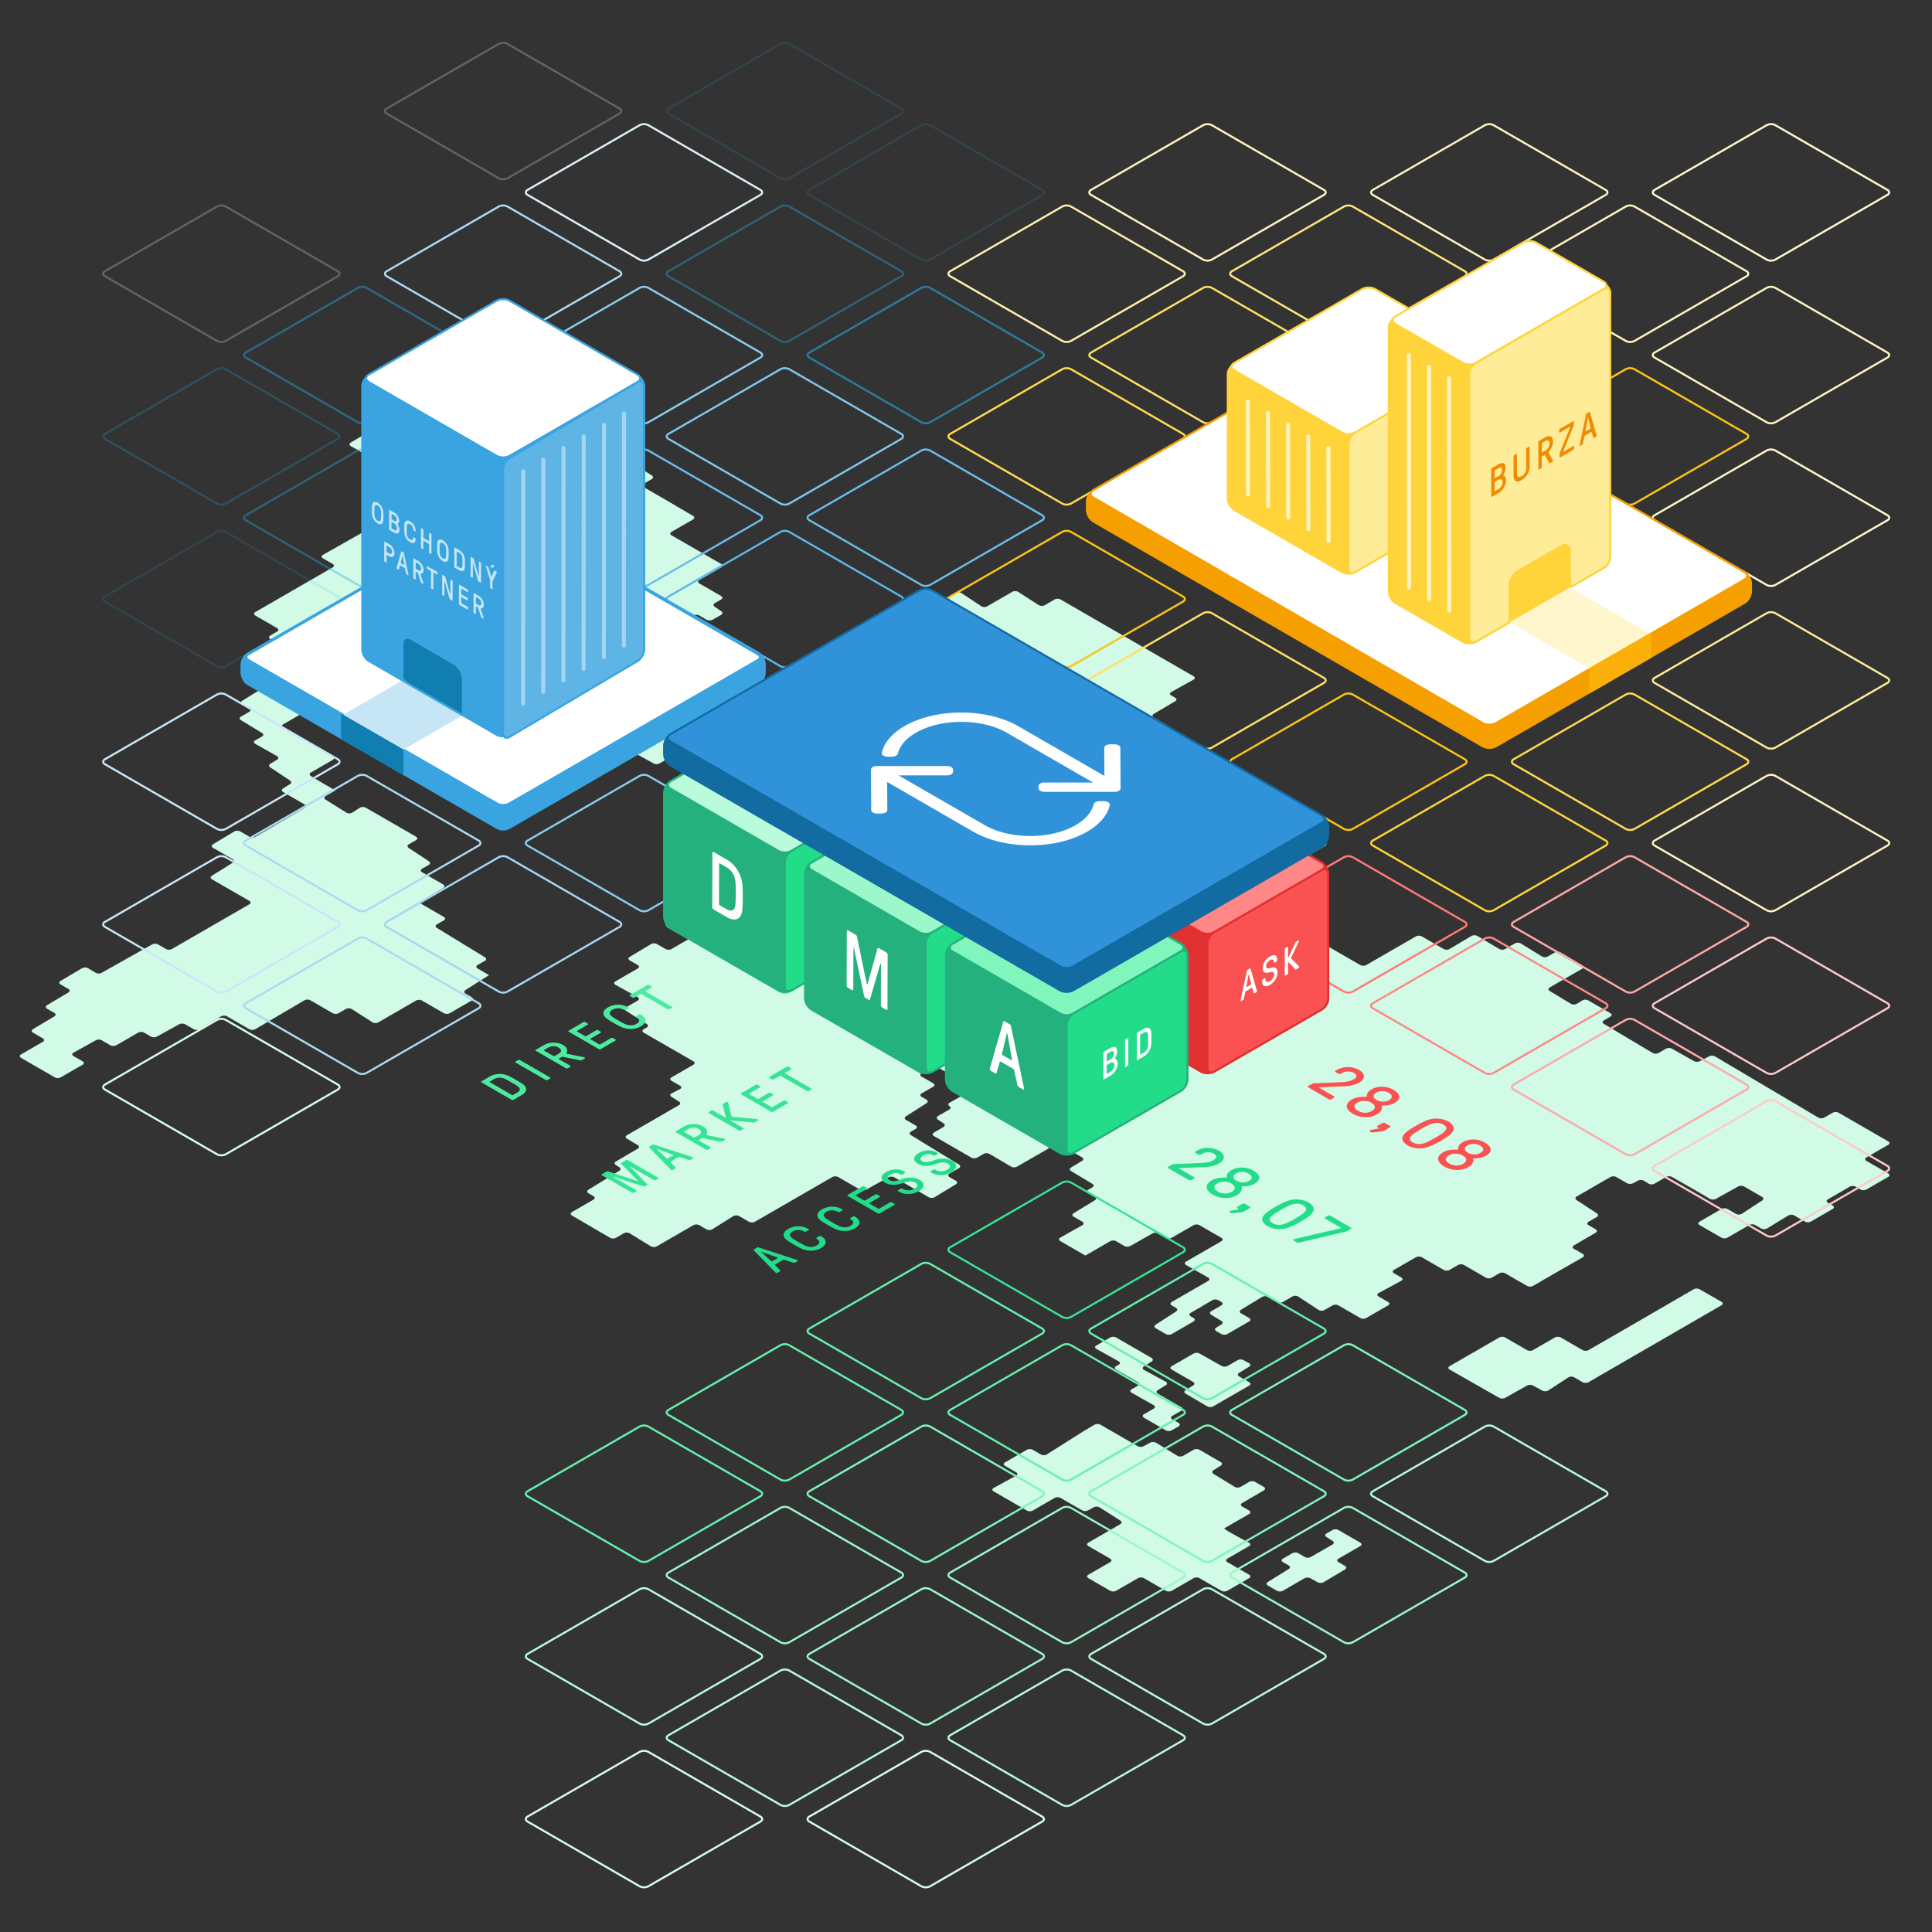 <svg xmlns="http://www.w3.org/2000/svg" xmlns:xlink="http://www.w3.org/1999/xlink" viewBox="0 0 1920 1920" xmlns:v="https://vecta.io/nano"><rect x="0" y="0" width="1920" height="1920" fill="#333333" stroke="none"/><style><![CDATA[.m{isolation:isolate}.AV{stroke-width:2}.AW{stroke-miterlimit:10}.AX{fill:none}.AY{fill:#fff}.AZ{stroke:#e03030}.Aa{stroke:#24b17d}.Ab{stroke:#ffd43b}.Ac{stroke:#29abe2}.Ad{stroke:#fff3bf}.Ae{fill:#fa5252}.Af{fill:#22dc8a}.Ag{stroke:#39a4e0}.Ah{stroke:#66f0ae}.Ai{stroke-linejoin:round}.Aj{stroke:#acdaf3}.Ak{stroke:#80f5bc}.Al{stroke:#b9fbda}.Am{stroke:#9cf8ca}.An{stroke:#fcc418}.Ao{fill:#39a4e0}.Ap{stroke-linecap:round}.Aq{stroke-width:4}.Ar{fill:#ffd43b}.As{fill:#e03030}.At{fill:#24b17d}]]></style><g fill="#d1fae7"><path d="M854.726 787.986c1.64.918 1.661 2.455.046 3.417l-21.744 12.957a6.447 6.447 0 0 1-5.895.04l-22.645-13.074c-1.628-.94-1.631-2.483-.007-3.429l21.586-12.577a6.647 6.647 0 0 1 5.934-.051zM716.668 595.751c1.627-.94 1.627-2.477 0-3.417l-21.7-12.525c-1.627-.94-1.627-2.477 0-3.417l21.7-12.53c1.627-.94 1.627-2.477 0-3.417l-21.7-12.527-5.919-3.417-21.7-12.528c-1.627-.939-1.627-2.477 0-3.417l21.45-12.384c1.628-.939 1.634-2.487.014-3.44L667.34 500.11l-5.905-3.439-21.7-12.528c-1.628-.94-1.628-2.477 0-3.417l7.981-4.609c1.628-.939 1.669-2.544.092-3.566L627.517 459.4a6.275 6.275 0 0 0-5.855-.2l-9.513 5.28a6.718 6.718 0 0 1-5.948-.049l-21.408-12.348c-1.628-.939-1.628-2.476 0-3.415L606.2 436.31c1.628-.94 1.628-2.478 0-3.417l-21.7-12.528c-1.627-.94-1.627-2.477 0-3.417l9.129-5.271c1.627-.94 1.654-2.521.059-3.515l-20.768-12.938a6.013 6.013 0 0 0-5.8 0l-1.513.942a6.29 6.29 0 0 1-5.861.1l-21.73-12.512a6.575 6.575 0 0 0-5.921 0l-2.25 1.3a6.568 6.568 0 0 1-5.918 0l-7.923-4.575a6.262 6.262 0 0 0-5.854.107l-20.685 12.975a6.262 6.262 0 0 1-5.854.107l-9-5.2a6.562 6.562 0 0 0-5.918 0L447 401a6.562 6.562 0 0 1-5.918 0l-7.252-4.187a6.433 6.433 0 0 0-5.891.047l-21.259 12.722a6.43 6.43 0 0 1-5.891.046l-8.742-5.047a6.641 6.641 0 0 0-5.933-.026l-21.951 12.415c-1.636.925-1.643 2.451-.015 3.391l5.759 3.327c1.627.94 1.637 2.494.021 3.454l-21.35 12.678c-1.616.959-1.606 2.513.021 3.453l9.633 5.561 5.918 3.417 21.7 12.527a6.567 6.567 0 0 0 5.919 0l9.623-5.554a6.331 6.331 0 0 1 5.87.081l20.923 12.867c1.6.984 1.579 2.558-.049 3.5l-8.75 5.052c-1.628.94-1.628 2.477 0 3.417l21.7 12.53c1.627.939 1.627 2.477 0 3.417l-21.7 12.526a6.564 6.564 0 0 1-5.919 0l-8.872-5.122a6.643 6.643 0 0 0-5.934-.027l-77.786 43.959c-1.637.924-1.644 2.449-.016 3.389l9.759 5.635c1.628.94 1.628 2.477 0 3.417L281.3 592.334l-5.918 3.417-21.7 12.529c-1.627.94-1.627 2.477 0 3.417l21.7 12.528c1.627.939 1.627 2.477 0 3.416l-6.751 3.9c-1.628.94-1.681 2.562-.117 3.605l19.934 13.3c1.563 1.043 1.511 2.665-.117 3.605l-34.648 20c-1.627.939-1.627 2.477 0 3.417l7.814 4.511c1.627.939 1.653 2.519.056 3.511l-20.8 12.924c-1.6.992-1.571 2.572.057 3.512l6.955 4.015c1.628.94 1.628 2.478 0 3.417l-8.323 4.806c-1.628.939-1.646 2.508-.041 3.485l21.047 12.814c1.6.977 1.582 2.537-.052 3.466L253.6 735.8c-1.633.929-1.631 2.445 0 3.37l21.761 12.3c1.636.925 1.658 2.477.05 3.448l-6.741 4.07a2 2 0 0 0-.077 3.655l19.6 13a2.022 2.022 0 0 1-.061 3.683l-6.888 4.25c-1.6.986-1.577 2.563.051 3.5l21.406 12.359c1.627.939 1.634 2.489.016 3.444l-21.432 12.651-5.89 3.466-21.487 12.616a6.5 6.5 0 0 1-5.905.022l-9.313-5.377a6.413 6.413 0 0 0-5.887.054l-21.183 12.756c-1.61.969-1.6 2.531.032 3.471l19.605 11.318c1.627.94 1.654 2.522.059 3.516l-20.768 12.937c-1.595.994-1.568 2.575.059 3.515l37.159 21.454c1.628.939 1.628 2.477 0 3.417l-21.7 12.528-5.918 3.417-21.7 12.527-5.918 3.417-21.7 12.527a6.562 6.562 0 0 1-5.918 0l-7.826-4.518a6.665 6.665 0 0 0-5.938-.034l-50.188 28.218a6.566 6.566 0 0 1-5.918-.067l-7.602-4.51a6.387 6.387 0 0 0-5.882 0l-21.424 12.645c-1.618.955-1.61 2.506.017 3.446l7.824 4.517c1.627.939 1.639 2.5.025 3.459l-21.29 12.7c-1.614.963-1.6 2.519.025 3.459l7.245 4.183c1.628.94 1.64 2.5.026 3.461l-21.278 12.714c-1.614.964-1.6 2.521.026 3.461l9.81 5.664c1.628.94 1.63 2.48 0 3.423l-21.64 12.553c-1.626.944-1.624 2.484 0 3.424l33.52 19.352a6.562 6.562 0 0 0 5.918 0l21.7-12.528c1.628-.94 1.628-2.478 0-3.417l-9.036-5.217c-1.627-.94-1.615-2.456.028-3.368l22.175-12.32a6.708 6.708 0 0 1 5.946.049l8.5 4.911a6.565 6.565 0 0 0 5.918 0l21.7-12.526a6.562 6.562 0 0 1 5.918 0l6.705 3.871a6.735 6.735 0 0 0 5.951.058l22.263-12.281a6.741 6.741 0 0 1 5.951.058l8.445 4.876a6.435 6.435 0 0 0 5.892-.044l21.279-12.713a6.437 6.437 0 0 1 5.893-.044l22.168 12.8a6.5 6.5 0 0 0 5.906-.022l48.872-28.7a6.5 6.5 0 0 1 5.905-.022l22.166 12.8a6.564 6.564 0 0 0 5.919 0l7.243-4.181a6.192 6.192 0 0 1 5.839.13l20.472 13.067a6.192 6.192 0 0 0 5.839.13l37.537-21.672a6.564 6.564 0 0 1 5.919 0l21.7 12.527a6.562 6.562 0 0 0 5.918 0l21.7-12.528c1.628-.94 1.628-2.478 0-3.417l-6.047-3.492c-1.628-.94-1.661-2.532-.074-3.539l23.431-14.866-11.391-6.577c-1.628-.94-1.628-2.477 0-3.417l7.292-4.208c1.628-.939 1.648-2.51.044-3.49l-47.826-29.236c-1.6-.981-1.584-2.551.044-3.49l6.911-3.989c1.627-.939 1.627-2.477 0-3.416l-21.7-12.528c-1.627-.94-1.643-2.5-.035-3.477l21.128-12.779c1.608-.973 1.593-2.537-.035-3.477L419.378 866.8c-1.628-.939-1.628-2.477 0-3.417l6.71-3.874c1.628-.94 1.677-2.557.11-3.594l-20.038-13.253c-1.567-1.037-1.518-2.654.11-3.593l7.195-4.155c1.628-.939 1.628-2.477 0-3.417l-50-28.866a6.2 6.2 0 0 0-5.841.127l-7.576 4.823a5.93 5.93 0 0 1-5.78.024l-20.725-12.957c-1.594-1-1.566-2.581.062-3.52l9.968-5.755c-.661.382-24.694-14.171-24.694-14.171-1.608-.973-1.591-2.538.036-3.478l21.7-12.528c1.628-.939 1.628-2.477 0-3.417L281.3 723.308c-1.627-.94-1.627-2.477 0-3.417l49.314-28.472a6.568 6.568 0 0 1 5.918 0l35.842 20.694c1.628.939 1.584 2.4-.1 3.238l-8.033 4.024c-1.68.841-1.739 2.324-.13 3.3l34.436 20.793a6.817 6.817 0 0 0 5.963.2l8.867-4.562a7 7 0 0 1 6 .146l21.7 12.529c1.627.94 1.627 2.477 0 3.417l-8.653 4.994c-1.628.939-1.644 2.5-.037 3.478l8.726 5.285a6.358 6.358 0 0 0 5.876.05l36.451-21.231a6.529 6.529 0 0 1 5.911-.011l6.959 4.018a6.486 6.486 0 0 0 5.9-.027l21.153-12.475a6.409 6.409 0 0 1 5.887 0l21.729 12.806a6.412 6.412 0 0 0 5.887 0l21.734-12.808a6.566 6.566 0 0 1 5.918-.054l21.672 12.251a6.8 6.8 0 0 0 5.961.022l9.161-5.089a6.883 6.883 0 0 1 5.978-.006l22.238 12.292a6.733 6.733 0 0 0 5.95-.055l5.96-3.441a6.562 6.562 0 0 1 5.918 0l9.065 5.233a6.331 6.331 0 0 0 5.87-.081l6.812-4.187a2 2 0 0 0 .048-3.656l-7.964-5.193c-1.574-1.026-1.53-2.635.1-3.574l35.387-20.431c1.627-.94 1.627-2.477 0-3.417l-21.7-12.529c-1.627-.94-1.627-2.478 0-3.417l14.144-8.167c1.628-.939 1.624-2.471-.008-3.4l-21.834-12.47c-1.631-.932-1.635-2.463-.007-3.4l18.824-10.868c1.628-.94 1.648-2.512.046-3.5l-20.955-12.85a6.344 6.344 0 0 0-5.872-.078l-11.955 6.9a6.562 6.562 0 0 1-5.918 0l-6.083-3.511a6.631 6.631 0 0 0-5.931-.023L627.5 665.01c-1.635.927-1.641 2.454-.013 3.394l6.329 3.654c1.627.94 1.627 2.477 0 3.417L612.12 688a6.562 6.562 0 0 1-5.918 0l-21.7-12.529c-1.627-.94-1.627-2.477 0-3.417l21.7-12.526c1.628-.94 1.628-2.478 0-3.417l-21.411-12.362c-1.627-.94-1.641-2.5-.031-3.47l8.886-5.347c1.61-.969 1.632-2.59.049-3.6l-9.27-5.929c-1.583-1.013-1.557-2.629.058-3.59l21.745-12.95a6.44 6.44 0 0 1 5.893-.038l10.366 6a6.555 6.555 0 0 0 5.916 0l5.418-3.129a6.565 6.565 0 0 1 5.918 0l21.7 12.528a6.568 6.568 0 0 0 5.918 0l21.7-12.527a6.568 6.568 0 0 1 5.918 0l7.193 4.154a6.67 6.67 0 0 0 5.939.034l8.548-4.8c1.638-.921 1.712-2.546.165-3.612l-6.509-4.482a1.994 1.994 0 0 1 .145-3.647zm208.398 53.126c1.627.94 1.656 2.525.063 3.522l-20.7 12.964a6.261 6.261 0 0 1-5.855.1l-10.29-5.941a6.562 6.562 0 0 0-5.918 0l-21.7 12.527a6.567 6.567 0 0 1-5.919 0l-7.729-4.461a6.56 6.56 0 0 0-5.917 0l-20.839 12.056c-1.627.941-1.669 2.549-.093 3.573l7.538 4.9c1.576 1.024 1.522 2.61-.119 3.525l-22.131 12.336c-1.641.915-1.652 2.433-.025 3.373l8.17 4.717c1.628.939 1.63 2.481.006 3.426l-9.128 5.308c-1.624.945-1.656 2.543-.07 3.551l33.34 21.2a6.4 6.4 0 0 0 5.881.194l11.536-6.314a6.762 6.762 0 0 1 5.956.068l21.24 12.263a6.571 6.571 0 0 0 5.919 0l21.7-12.525a6.564 6.564 0 0 1 5.919 0l21.693 12.525 5.919 3.417 21.7 12.529a6.562 6.562 0 0 0 5.918 0l21.7-12.527 5.919-3.417 21.7-12.527a6.565 6.565 0 0 1 5.918 0l21.7 12.526a6.568 6.568 0 0 0 5.918 0l21.7-12.527 5.918-3.416 21.7-12.528a6.562 6.562 0 0 1 5.918 0l21.7 12.528a6.562 6.562 0 0 0 5.918 0l21.7-12.528c1.627-.94 1.627-2.477 0-3.417l-11.989-6.922c-1.627-.939-1.635-2.49-.016-3.445l21.421-12.646c1.619-.955 1.611-2.5-.017-3.445l-4.005-2.313c-1.627-.939-1.615-2.455.027-3.369l22.165-12.324c1.642-.914 1.655-2.43.027-3.369l-132.162-76.3a6.564 6.564 0 0 0-5.919 0l-9.928 5.732a6.173 6.173 0 0 1-5.835-.137l-20.411-13.1a6.173 6.173 0 0 0-5.835-.137L980.974 602.6a6.07 6.07 0 0 1-5.81-.176l-20.049-13.25a6.068 6.068 0 0 0-5.81-.175L915.9 608.28c-1.628.94-1.628 2.477 0 3.417l21.7 12.525c1.627.939 1.627 2.477 0 3.417l-21.7 12.529c-1.627.94-1.627 2.478 0 3.418zm11.588 166.585c1.6.989 1.587 2.587-.025 3.553l-20.759 12.437a6.428 6.428 0 0 1-5.89.048l-8.907-5.142c-1.627-.94-1.63-2.483-.006-3.429l21.585-12.577a6.28 6.28 0 0 1 5.859.076z"/><path d="M971.134 834.917a6.562 6.562 0 0 0-5.918 0L944 847.164c-1.628.94-1.662 2.534-.076 3.542l3.816 2.428a2.109 2.109 0 0 1 .076 3.78l-4.45 3.086a5.8 5.8 0 0 1-5.744.2l-21.745-12.951a6.481 6.481 0 0 0-5.9-.051l-11.115 6.359c-1.631.934-1.634 2.466-.007 3.406l38.745 22.371a6.562 6.562 0 0 0 5.918 0l21.7-12.527 5.918-3.417 21.7-12.528c1.627-.94 1.627-2.477 0-3.417zm55.206 28.983l-5.918 3.416-21.646 12.064c-1.642.915-1.653 2.433-.026 3.372l7.89 4.555c1.627.94 1.674 2.554.1 3.586l-8.1 5.324c-1.57 1.033-1.518 2.637.116 3.565l21.674 12.307a6.6 6.6 0 0 0 5.925-.03l63.1-36.69a6.832 6.832 0 0 1 5.968-.108l7.81 4.17c1.658.886 1.682 2.379.055 3.319l-21.7 12.529c-1.628.94-1.631 2.483-.007 3.429l21.59 12.573c1.624.945 1.621 2.488-.007 3.428l-21.564 12.458a6.564 6.564 0 0 1-5.919 0l-21.58-12.459a6.594 6.594 0 0 0-5.924-.011l-21.8 12.481a6.594 6.594 0 0 1-5.924-.011l-48.831-28.2a6.82 6.82 0 0 0-5.966-.084l-9.027 4.877a6.529 6.529 0 0 1-5.908-.181l-7.257-4.515a6.036 6.036 0 0 0-5.8 0l-7.277 4.512a6.3 6.3 0 0 1-5.863.092l-36.231-20.917a6.562 6.562 0 0 0-5.918 0l-10.32 5.958c-1.628.94-1.67 2.546-.094 3.569l10.508 6.823a2 2 0 0 1-.041 3.657l-14.164 8.742a6.417 6.417 0 0 1-5.887.123l-40.245-22.6a6.652 6.652 0 0 0-5.935.042l-38.265 22.213c-1.625.943-1.623 2.484 0 3.424l49.2 28.4a6.562 6.562 0 0 0 5.918 0l34.326-19.818a6.363 6.363 0 0 1 5.877.071l21.025 12.821c1.605.978 1.586 2.548-.041 3.488l-5.951 3.438c-1.627.94-1.627 2.478 0 3.417l12.543 7.242c1.628.94 1.625 2.473-.006 3.407l-3.816 2.186c-1.631.934-1.618 2.439.028 3.345l3.427 1.884c1.647.906 1.662 2.416.035 3.355L888.284 975c-1.628.94-1.628 2.477 0 3.417l6.871 3.967a6.505 6.505 0 0 0 5.907-.02l21.507-12.613c1.621-.951 1.616-2.5-.012-3.437l-6.656-3.842c-1.628-.94-1.628-2.477 0-3.417l21.7-12.527a6.568 6.568 0 0 1 5.918 0l9.828 5.675c1.628.939 1.636 2.49.018 3.446l-9.377 5.539c-1.618.956-1.649 2.571-.07 3.59l4.487 2.894a1.992 1.992 0 0 1-.035 3.648l-18.67 11.542c-1.6.988-1.583 2.579.035 3.535l21.407 12.653a6.481 6.481 0 0 0 5.9.03l7.638-4.41a6.939 6.939 0 0 1 5.987-.125l5.366 2.806c1.665.871 1.748 2.437.185 3.479l-19.943 13.3c-1.564 1.043-1.511 2.665.116 3.605l36.444 21.041c1.627.939 1.627 2.477 0 3.416l-21.7 12.524a6.55 6.55 0 0 1-5.915-.005l-21.645-12.548c-1.626-.942-1.625-2.482 0-3.422l4.776-2.757c1.628-.94 1.627-2.476 0-3.414l-87.68-50.491c-1.629-.938-1.679-2.555-.113-3.593l10.121-6.7c1.567-1.038 1.517-2.656-.11-3.6l-20.091-11.6a6.41 6.41 0 0 0-5.887.053L833.02 963.6a6.325 6.325 0 0 1-5.869.021l-38.973-23.057a6.476 6.476 0 0 0-5.9-.031l-4.459 2.575a6.472 6.472 0 0 1-5.9-.033l-21.736-12.87a6.6 6.6 0 0 0-5.925-.078l-21.646 12.056a6.942 6.942 0 0 1-5.989.034L695.015 930.5a6.8 6.8 0 0 0-5.963.08l-21.7 12.529a6.568 6.568 0 0 1-5.918 0l-8.542-4.932a6.417 6.417 0 0 0-5.889.05l-21.216 12.736c-1.611.967-1.6 2.527.03 3.467l8 4.621c1.628.94 1.628 2.477 0 3.417l-22.233 12.836c-1.628.94-1.615 2.455.028 3.368l22.173 12.317c1.643.912 1.656 2.428.028 3.367l-11.562 6.676c-1.628.939-1.661 2.532-.074 3.538l20.549 13.035c1.587 1.007 1.554 2.6-.074 3.539l-2.919 1.686c-1.628.939-1.628 2.477 0 3.416l49.316 28.469c1.628.94 1.628 2.477 0 3.417l-21.706 12.531c-1.628.94-1.627 2.477 0 3.416l8.513 4.912c1.628.939 1.594 2.414-.075 3.278l-8.358 4.326c-1.669.863-1.736 2.392-.148 3.4l7.525 4.762c1.588 1 1.556 2.6-.072 3.536l-7.381 4.261-5.918 3.417-38.408 22.175c-1.628.94-1.637 2.494-.022 3.453l10.835 6.436c1.616.96 1.612 2.523-.009 3.475l-21.723 12.749c-1.621.951-1.642 2.543-.047 3.537l3.4 2.122c1.6.994 1.589 2.612-.012 3.6l-30.709 18.849c-1.6.983-1.58 2.556.047 3.5l5 2.886c1.628.94 1.629 2.479 0 3.419l-21.381 12.359c-1.626.941-1.63 2.487-.008 3.436l37.818 22.125a6.513 6.513 0 0 0 5.908.017l7.821-4.515a6.328 6.328 0 0 1 5.87.082l20.914 12.868a6.328 6.328 0 0 0 5.87.082l8.836-5.1 5.918-3.417 21.7-12.527a6.562 6.562 0 0 1 5.918 0l7.131 4.117a6.264 6.264 0 0 0 5.855-.106l20.7-12.967a6.261 6.261 0 0 1 5.855-.105l9.775 5.644a6.562 6.562 0 0 0 5.918 0l21.7-12.527 5.918-3.416 21.7-12.528 5.918-3.417 21.7-12.529a6.562 6.562 0 0 1 5.918 0l21.7 12.529a6.714 6.714 0 0 0 5.946.049l22.17-12.319a6.714 6.714 0 0 1 5.946.049l21.165 12.22 5.919 3.417 7.118 4.11a6.373 6.373 0 0 0 5.879-.066l21.068-12.806c1.606-.976 1.588-2.543-.039-3.483l-6.407-3.7c-1.628-.94-1.628-2.478 0-3.418l9.491-5.479c1.627-.94 1.648-2.512.045-3.493l-47.77-29.262c-1.6-.982-1.582-2.554.046-3.493l4.653-2.687c1.628-.94 1.628-2.477 0-3.417l-9.613-5.552c-1.628-.939-1.663-2.535-.078-3.544l20.491-13.055c1.585-1.01 1.551-2.605-.076-3.545l-4.806-2.777c-1.627-.94-1.627-2.478 0-3.418l11.52-6.651c1.627-.939 1.626-2.475 0-3.413l-11.516-6.631c-1.629-.937-1.634-2.48-.011-3.428l10.056-5.876a6.452 6.452 0 0 1 5.9.008l33.385 19.629c1.62.953 1.608 2.491-.026 3.419l-21.433 12.17c-1.634.928-1.731 2.457-.215 3.4s1.425 2.478-.2 3.417l-11.138 6.431c-1.627.939-1.677 2.557-.109 3.594l5.6 3.707c1.567 1.037 1.522 2.661-.1 3.608l-9.5 5.546c-1.623.947-1.619 2.491.008 3.43l37.1 21.421a6.562 6.562 0 0 0 5.918 0l6.34-3.66a6.491 6.491 0 0 1 5.9.025l21.455 12.636a6.493 6.493 0 0 0 5.9.026l9.711-5.607 5.918-3.417 14.9-8.605c1.628-.94 1.617-2.458-.024-3.374l-14.855-8.294c-1.641-.916-1.622-2.38.042-3.254l1.426-.749c1.664-.874 1.694-2.358.066-3.3l-29.173-16.843c-1.627-.94-1.627-2.478 0-3.417l21.7-12.53a6.565 6.565 0 0 1 5.918 0l21.7 12.528c1.628.939 1.628 2.477 0 3.417l-4.2 2.426c-1.627.94-1.638 2.5-.024 3.459l21.3 12.7c1.614.962 1.6 2.519-.025 3.458l-11.129 6.425c-1.627.94-1.627 2.478 0 3.417l21.326 12.312c1.627.94 1.642 2.5.033 3.473l-10.952 6.605c-1.609.97-1.608 2.556 0 3.523l21.213 12.738c1.611.968 1.6 2.528-.03 3.468l-3.98 2.3c-1.628.939-1.628 2.477 0 3.417l6.376 3.681c1.627.94 1.645 2.507.039 3.483l-21.064 12.8c-1.606.976-1.588 2.543.039 3.483l8.694 5.019c1.628.94 1.62 2.463-.018 3.385l-22.006 12.394c-1.638.923-1.646 2.446-.018 3.386l25 14.435 24.656-14.235a6.565 6.565 0 0 1 5.918 0l8.156 4.707a6.631 6.631 0 0 0 5.931.022l21.912-12.431a6.631 6.631 0 0 1 5.931.023l7.382 4.262a6.568 6.568 0 0 0 5.918 0l21.7-12.528a6.562 6.562 0 0 1 5.918 0l21.7 12.527c1.628.94 1.628 2.478 0 3.417l-35.08 20.256c-1.627.939-1.621 2.466.015 3.392l21.94 12.421c1.636.926 1.642 2.452.014 3.391l-36.2 20.9c-1.628.939-1.628 2.477 0 3.416l4.25 2.453c1.628.94 1.669 2.544.091 3.565l-20.3 13.144c-1.577 1.021-1.536 2.626.091 3.565l9.95 5.745a6.568 6.568 0 0 0 5.918 0l21.7-12.529c1.627-.94 1.627-2.478 0-3.417l-2.879-1.663c-1.628-.94-1.632-2.485-.01-3.434l21.537-12.6a6.517 6.517 0 0 1 5.908-.017l3.061 1.768c1.628.939 1.628 2.477 0 3.417l-10.1 5.833c-1.627.939-1.639 2.5-.027 3.464l10.156 6.083c1.612.965 1.62 2.559.018 3.541l-5.135 3.147c-1.6.982-1.582 2.554.046 3.494l5.046 2.913a6.568 6.568 0 0 0 5.918 0l21.7-12.529c1.627-.94 1.627-2.478 0-3.417l-8.113-4.684c-1.628-.94-1.645-2.506-.038-3.481l21.088-12.792a6.383 6.383 0 0 1 5.881-.063l8.795 5.077a6.562 6.562 0 0 0 5.918 0l9.5-5.485a6.094 6.094 0 0 1 5.817.165l20.148 13.206a6.1 6.1 0 0 0 5.817.164l8.03-4.636a6.568 6.568 0 0 1 5.918 0l21.7 12.529a6.565 6.565 0 0 0 5.918 0l21.7-12.53c1.627-.939 1.627-2.477 0-3.417l-9.5-5.484c-1.628-.94-1.607-2.44.045-3.335l22.492-12.177c1.652-.894 1.673-2.395.045-3.335l-7.168-4.139c-1.628-.939-1.628-2.477 0-3.416l21.7-12.529a6.564 6.564 0 0 1 5.919 0l21.7 12.529a6.568 6.568 0 0 0 5.918 0l8.353-4.823a6.56 6.56 0 0 1 5.917 0l21.685 12.535a6.563 6.563 0 0 0 5.917 0l7.442-4.3a6.562 6.562 0 0 1 5.918 0l21.695 12.526a6.568 6.568 0 0 0 5.918 0l21.7-12.527 5.924-3.406 21.807-12.482c1.631-.933 1.634-2.466.006-3.406l-8.732-5.041c-1.628-.94-1.631-2.483-.007-3.429l21.578-12.578c1.624-.946 1.621-2.489-.007-3.429l-7.035-4.061c-1.627-.94-1.627-2.477 0-3.417l8.189-4.727c1.627-.94 1.672-2.551.1-3.58l-20.168-13.2c-1.572-1.029-1.527-2.64.1-3.58l33.478-19.329a6.568 6.568 0 0 1 5.918 0l10.562 6.1a6.9 6.9 0 0 0 5.981.113l5.092-2.691a6.591 6.591 0 0 1 5.919.215l4.448 2.779a6.27 6.27 0 0 0 5.857.1l11.563-6.676a6.613 6.613 0 0 1 5.927-.015l21.687 12.368 5.913 3.427 10.033 5.906a6.631 6.631 0 0 0 5.931.073l22.147-12.32a6.708 6.708 0 0 1 5.946.048l17.807 10.281c1.628.94 1.673 2.55.1 3.578l-20.183 13.2a6.107 6.107 0 0 1-5.819.161l-8.5-4.906a6.562 6.562 0 0 0-5.918 0L1689 1214.069c-1.628.94-1.625 2.473 0 3.407l21.8 12.486a6.594 6.594 0 0 0 5.924-.01l21.7-12.526a6.562 6.562 0 0 1 5.918 0l5.924 3.42a6.363 6.363 0 0 0 5.877-.07l21.034-12.819a6.366 6.366 0 0 1 5.877-.071l10.6 6.119a6.565 6.565 0 0 0 5.918 0l21.7-12.527c1.628-.94 1.628-2.477 0-3.417l-4.721-2.726c-1.628-.939-1.629-2.479 0-3.422l21.643-12.549a6.55 6.55 0 0 1 5.915-.006l4.781 2.76a6.562 6.562 0 0 0 5.918 0l21.7-12.528c1.628-.939 1.628-2.477 0-3.417l-21.695-12.525c-1.627-.94-1.627-2.477 0-3.417l21.695-12.525c1.628-.94 1.628-2.478 0-3.418l-49.309-28.473a6.565 6.565 0 0 0-5.918 0l-8.39 4.844a6.467 6.467 0 0 1-5.9-.033l-102.562-60.758a6.781 6.781 0 0 0-5.958-.14l-9.1 4.829a6.974 6.974 0 0 1-5.994-.078l-21.813-12.314a6.652 6.652 0 0 0-5.935.028l-7.355 4.247a6.445 6.445 0 0 1-5.894-.041l-48.475-28.9c-1.615-.963-1.6-2.519.024-3.459l6.469-3.734c1.627-.94 1.627-2.478 0-3.417l-22.098-12.755a6.311 6.311 0 0 0-5.866.087l-5.393 3.33a6.157 6.157 0 0 1-5.832.029l-21.143-12.769c-1.608-.972-1.593-2.536.035-3.475l32.28-18.638c1.628-.939 1.638-2.493.022-3.453l-21.349-12.684a6.457 6.457 0 0 0-5.9-.036l-7.008 4.048a6.316 6.316 0 0 1-5.867-.086L1511.4 937.6a6.314 6.314 0 0 0-5.866-.086l-9.693 5.595a6.455 6.455 0 0 1-5.9-.037l-21.742-12.92a6.347 6.347 0 0 0-5.874 0l-21.742 12.921a6.457 6.457 0 0 1-5.9.038L1413 930.583a6.564 6.564 0 0 0-5.919 0l-49.314 28.471a6.562 6.562 0 0 1-5.918 0l-22.032-12.72-5.918-3.417-21.364-12.334a6.562 6.562 0 0 0-5.918 0l-9.906 5.72a6.385 6.385 0 0 1-5.882-.062l-21.108-12.788a6.383 6.383 0 0 0-5.881-.062l-6.539 3.775a6.583 6.583 0 0 1-5.922.006l-21.69-12.47a6.6 6.6 0 0 0-5.925 0l-21.691 12.468a6.583 6.583 0 0 1-5.922-.006l-36.289-20.951c-1.628-.94-1.632-2.484-.008-3.431l8.689-5.07a6.542 6.542 0 0 1 5.913-.02l21.692 12.468a6.6 6.6 0 0 0 5.925 0l21.691-12.468c1.629-.936 1.63-2.47 0-3.408l-34.681-19.984c-1.628-.938-1.629-2.475 0-3.415l7.064-4.078c1.628-.94 1.628-2.477 0-3.417l-49.313-28.471a6.568 6.568 0 0 0-5.918 0l-21.7 12.528a6.562 6.562 0 0 1-5.918 0l-9.876-5.7a6.4 6.4 0 0 0-5.883.06l-21.126 12.777a6.4 6.4 0 0 1-5.883.06l-6.546-3.78a6.437 6.437 0 0 0-5.893.044zm82.875 465.292a6.568 6.568 0 0 0-5.918 0l-13.773 7.952c-1.627.939-1.615 2.456.028 3.369l22.159 12.323c1.643.913 1.655 2.429.028 3.369l-2.524 1.456c-1.627.94-1.627 2.478 0 3.417l21.7 12.529c1.628.939 1.628 2.477 0 3.417l-6.374 3.681c-1.628.939-1.619 2.462.019 3.384l22.012 12.386c1.638.921 1.647 2.444.019 3.384l-9.758 5.637c-1.627.94-1.627 2.478 0 3.418l21.7 12.526a6.562 6.562 0 0 0 5.918 0l6.826-3.941c1.627-.939 1.622-2.469-.011-3.4l-6.313-3.594c-1.633-.93-1.633-2.452 0-3.381l9.126-5.195c1.633-.929 1.638-2.459.01-3.4l-23.45-13.539c-1.627-.94-1.65-2.515-.05-3.5l8-4.926c1.6-.986 1.558-2.527-.093-3.425l-21.613-11.749c-1.651-.9-1.7-2.454-.115-3.459l7.722-4.889c1.588-1.005 1.555-2.6-.072-3.536zm82.868 15.908a6.659 6.659 0 0 0-5.937.032l-21.7 12.528c-1.628.939-1.628 2.477 0 3.416l21.252 12.268c1.628.939 1.65 2.514.05 3.5l-7.543 4.645c-1.6.985-1.583 2.569.038 3.519l21.52 12.607a6.508 6.508 0 0 0 5.907.019l8.09-4.672 5.919-3.417 21.695-12.525c1.628-.939 1.628-2.477 0-3.417l-9.978-5.761c-1.627-.94-1.647-2.511-.044-3.492l10.066-6.157c1.6-.981 1.571-2.53-.072-3.443l-5.49-3.051a6.714 6.714 0 0 0-5.946.049l-9.89 5.71a6.657 6.657 0 0 1-5.936.032zm-.019 95.7a6.568 6.568 0 0 0-5.918 0l-10.342 5.972a6.346 6.346 0 0 1-5.873-.078l-20.964-12.852a6.561 6.561 0 0 0-5.915-.154l-6.547 3.556a6.8 6.8 0 0 1-5.962-.077l-36.9-21.307a6.539 6.539 0 0 0-5.913.008l-6.131 3.563-5.843 3.542-35.44 22.386a6.23 6.23 0 0 1-5.848.116l-8.1-4.675a6.562 6.562 0 0 0-5.918 0l-21.7 12.527c-1.628.94-1.628 2.478 0 3.417l11.082 6.4c1.628.939 1.611 2.447-.037 3.349l-22.355 12.242c-1.649.9-1.666 2.41-.038 3.349l33.046 19.078a6.568 6.568 0 0 0 5.918 0l21.7-12.528a6.562 6.562 0 0 1 5.918 0l21.342 12.322a6.778 6.778 0 0 0 5.959.071l5.761-3.144a6.391 6.391 0 0 1 5.879.2l20.5 13.087c1.584 1.011 1.549 2.607-.079 3.547l-31.751 18.331c-1.628.94-1.628 2.478 0 3.417L1103.3 1549c1.627.939 1.627 2.477 0 3.416l-21.695 12.526c-1.627.94-1.627 2.477 0 3.417l21.7 12.528a6.562 6.562 0 0 0 5.918 0l21.694-12.525a6.571 6.571 0 0 1 5.919 0l21.7 12.527a6.568 6.568 0 0 0 5.918 0l21.7-12.53a6.565 6.565 0 0 1 5.918 0l21.7 12.528a6.567 6.567 0 0 0 5.919 0l21.7-12.527c1.627-.939 1.627-2.477 0-3.416l-21.7-12.53c-1.628-.939-1.628-2.477 0-3.417l21.7-12.525c1.627-.939 1.6-2.421-.068-3.293 0 0-25.935-13.581-24.59-14.358l24.658-14.236c1.627-.94 1.627-2.478 0-3.418l-6.967-4.024c-1.628-.94-1.632-2.485-.009-3.433l21.544-12.592c1.623-.949 1.619-2.493-.009-3.433l-8.642-4.99a6.564 6.564 0 0 0-5.919 0l-8.588 4.959a6.343 6.343 0 0 1-5.873-.078l-20.964-12.851c-1.6-.982-1.613-2.608-.025-3.612l7.282-4.6c1.588-1 1.556-2.595-.072-3.535zm76.93 140.084a6.568 6.568 0 0 0 5.918 0l21.419-12.365a6.732 6.732 0 0 1 5.95-.055l7.207 3.983a6.613 6.613 0 0 0 5.927-.095l21.316-12.7c1.615-.962 1.6-2.518-.023-3.458l-6.558-3.786c-1.628-.939-1.628-2.477 0-3.417l21.694-12.526c1.628-.939 1.628-2.477 0-3.417l-21.7-12.527a6.562 6.562 0 0 0-5.918 0l-5.9 3.406c-1.628.94-1.665 2.538-.084 3.553l6.068 3.892c1.582 1.015 1.542 2.61-.088 3.546l-21.689 12.446a6.5 6.5 0 0 1-5.905-.038l-6.362-3.762a6.475 6.475 0 0 0-5.9-.031l-9.455 5.459c-1.628.94-1.628 2.477 0 3.417l5.772 3.332c1.628.939 1.653 2.519.056 3.509l-20.817 12.916c-1.6.991-1.572 2.57.055 3.51zm171.628-219.822c-1.633-.931-1.637-2.46-.01-3.4l49.312-28.47a6.562 6.562 0 0 1 5.918 0l21.7 12.526a6.564 6.564 0 0 0 5.919 0l21.7-12.526a6.565 6.565 0 0 1 5.918 0l21.695 12.525a6.562 6.562 0 0 0 5.918 0l49.316-28.472 5.914-3.425 49.16-28.55a6.576 6.576 0 0 1 5.92-.017l21.8 12.484c1.631.934 1.635 2.468.008 3.409l-132.141 76.443a6.554 6.554 0 0 1-5.917 0l-8.389-4.843a6.132 6.132 0 0 0-5.825.152l-19.85 12.889a6.335 6.335 0 0 1-5.867.227l-9.315-5.071a6.891 6.891 0 0 0-5.98.04l-21.66 12.176a6.715 6.715 0 0 1-5.948-.017z"/></g><g class="AX AV AW"><g class="Ac"><path d="M524.33,678.675c-2.381-1.375-2.381-3.625,0-5l111.34-64.282a9.606,9.606,0,0,1,8.66,0l111.34,64.282c2.381,1.375,2.381,3.625,0,5L644.33,742.957a9.606,9.606,0,0,1-8.66,0Z" opacity=".4"/><path d="M384.33,597.846c-2.381-1.375-2.381-3.625,0-5l111.34-64.282a9.606,9.606,0,0,1,8.66,0l111.34,64.282c2.381,1.375,2.381,3.625,0,5L504.33,662.128a9.606,9.606,0,0,1-8.66,0Z" opacity=".45"/><path d="M244.33,517.017c-2.381-1.375-2.381-3.625,0-5l111.34-64.282a9.606,9.606,0,0,1,8.66,0l111.34,64.282c2.381,1.375,2.381,3.625,0,5L364.33,581.3a9.606,9.606,0,0,1-8.66,0Z" opacity=".4"/></g><path d="M804.33,840.333c-2.381-1.375-2.381-3.625,0-5l111.34-64.282a9.606,9.606,0,0,1,8.66,0l111.34,64.282c2.381,1.375,2.381,3.625,0,5L924.33,904.615a9.606,9.606,0,0,1-8.66,0Z" stroke="#10d381"/><g class="Ac"><path d="M384.33 759.5c-2.381-1.375-2.381-3.625 0-5l111.34-64.282a9.606 9.606 0 0 1 8.66 0L615.67 754.5c2.381 1.375 2.381 3.625 0 5l-111.34 64.286a9.606 9.606 0 0 1-8.66 0zm-140-80.825c-2.381-1.375-2.381-3.625 0-5l111.34-64.282a9.606 9.606 0 0 1 8.66 0l111.34 64.282c2.381 1.375 2.381 3.625 0 5l-111.34 64.282a9.606 9.606 0 0 1-8.66 0z" opacity=".45"/><path d="M104.33,597.846c-2.381-1.375-2.381-3.625,0-5l111.34-64.282a9.606,9.606,0,0,1,8.66,0l111.34,64.282c2.381,1.375,2.381,3.625,0,5L224.33,662.128a9.606,9.606,0,0,1-8.66,0Z" opacity=".15"/></g><path d="M524.33,840.333c-2.381-1.375-2.381-3.625,0-5l111.34-64.282a9.606,9.606,0,0,1,8.66,0l111.34,64.282c2.381,1.375,2.381,3.625,0,5L644.33,904.615a9.606,9.606,0,0,1-8.66,0Z" stroke="#8bcbee"/><path d="M664.33,921.162c-2.381-1.375-2.381-3.625,0-5L775.67,851.88a9.606,9.606,0,0,1,8.66,0l111.34,64.282c2.381,1.375,2.381,3.625,0,5L784.33,985.444a9.606,9.606,0,0,1-8.66,0Z" stroke="#4deba1"/><path d="M244.33,840.333c-2.381-1.375-2.381-3.625,0-5l111.34-64.282a9.606,9.606,0,0,1,8.66,0l111.34,64.282c2.381,1.375,2.381,3.625,0,5L364.33,904.615a9.606,9.606,0,0,1-8.66,0Z" class="Aj"/><path d="M104.33,759.5c-2.381-1.375-2.381-3.625,0-5l111.34-64.282a9.606,9.606,0,0,1,8.66,0L335.67,754.5c2.381,1.375,2.381,3.625,0,5L224.33,823.786a9.606,9.606,0,0,1-8.66,0Z" stroke="#c9e7f7"/><path d="M384.33,921.162c-2.381-1.375-2.381-3.625,0-5L495.67,851.88a9.606,9.606,0,0,1,8.66,0l111.34,64.282c2.381,1.375,2.381,3.625,0,5L504.33,985.444a9.606,9.606,0,0,1-8.66,0Z" stroke="#a5d7f2"/><path d="M944.33,1244.479c-2.381-1.375-2.381-3.625,0-5l111.34-64.282a9.606,9.606,0,0,1,8.66,0l111.34,64.282c2.381,1.375,2.381,3.625,0,5l-111.34,64.282a9.606,9.606,0,0,1-8.66,0Z" stroke="#37e495"/><path d="M1084.33,1325.308c-2.381-1.375-2.381-3.625,0-5l111.34-64.282a9.606,9.606,0,0,1,8.66,0l111.34,64.282c2.381,1.375,2.381,3.625,0,5l-111.34,64.282a9.606,9.606,0,0,1-8.66,0Z" class="Ah"/><use xlink:href="#B" class="Ak"/><path d="M1364.33,1486.965c-2.381-1.375-2.381-3.625,0-5l111.34-64.282a9.606,9.606,0,0,1,8.66,0l111.34,64.282c2.381,1.375,2.381,3.625,0,5l-111.34,64.282a9.606,9.606,0,0,1-8.66,0Z" class="Al"/><path d="M104.33,921.162c-2.381-1.375-2.381-3.625,0-5L215.67,851.88a9.606,9.606,0,0,1,8.66,0l111.34,64.282c2.381,1.375,2.381,3.625,0,5L224.33,985.444a9.606,9.606,0,0,1-8.66,0Z" stroke="#c9e7f7"/><use xlink:href="#C" class="Aj"/><g class="Ah"><path d="M804.33,1325.308c-2.381-1.375-2.381-3.625,0-5l111.34-64.282a9.606,9.606,0,0,1,8.66,0l111.34,64.282c2.381,1.375,2.381,3.625,0,5L924.33,1389.59a9.606,9.606,0,0,1-8.66,0Z"/><use xlink:href="#B" x="-280"/></g><use xlink:href="#D" class="Ak"/><path d="M1224.33,1567.794c-2.381-1.375-2.381-3.625,0-5l111.34-64.282a9.606,9.606,0,0,1,8.66,0l111.34,64.282c2.381,1.375,2.381,3.625,0,5l-111.34,64.282a9.606,9.606,0,0,1-8.66,0Z" class="Am"/><path d="M104.33,1082.82c-2.381-1.375-2.381-3.625,0-5l111.34-64.282a9.606,9.606,0,0,1,8.66,0l111.34,64.282c2.381,1.375,2.381,3.625,0,5L224.33,1147.1a9.606,9.606,0,0,1-8.66,0Z" stroke="#d7fdea"/><use xlink:href="#B" x="-560" class="Ah"/><use xlink:href="#D" x="-280" class="Ak"/><path d="M944.33,1567.8c-2.381-1.375-2.381-3.625,0-5l111.34-64.282a9.606,9.606,0,0,1,8.66,0l111.34,64.282c2.381,1.375,2.381,3.625,0,5l-111.34,64.282a9.606,9.606,0,0,1-8.66,0Z" class="Am"/><path d="M1084.33,1648.623c-2.381-1.375-2.381-3.625,0-5l111.34-64.282a9.606,9.606,0,0,1,8.66,0l111.34,64.282c2.381,1.375,2.381,3.625,0,5l-111.34,64.282a9.606,9.606,0,0,1-8.66,0Z" class="Al"/><use xlink:href="#D" x="-560" class="Ah"/><g class="Am"><path d="M664.33,1567.8c-2.381-1.375-2.381-3.625,0-5l111.34-64.282a9.606,9.606,0,0,1,8.66,0L895.67,1562.8c2.381,1.375,2.381,3.625,0,5l-111.34,64.282a9.606,9.606,0,0,1-8.66,0Z"/><use xlink:href="#E"/></g><g class="Al"><path d="M944.33,1729.452c-2.381-1.375-2.381-3.625,0-5l111.34-64.282a9.606,9.606,0,0,1,8.66,0l111.34,64.282c2.381,1.375,2.381,3.625,0,5l-111.34,64.282a9.606,9.606,0,0,1-8.66,0Z"/><use xlink:href="#E" x="-280"/><path d="M664.33,1729.453c-2.381-1.375-2.381-3.625,0-5l111.34-64.282a9.606,9.606,0,0,1,8.66,0l111.34,64.282c2.381,1.375,2.381,3.625,0,5l-111.34,64.282a9.606,9.606,0,0,1-8.66,0Z"/></g><path d="M804.33 1810.281c-2.381-1.375-2.381-3.625 0-5L915.67 1741a9.606 9.606 0 0 1 8.66 0l111.34 64.282c2.381 1.375 2.381 3.625 0 5l-111.34 64.282a9.606 9.606 0 0 1-8.66 0zm-280 .001c-2.381-1.375-2.381-3.625 0-5L635.67 1741a9.606 9.606 0 0 1 8.66 0l111.34 64.282c2.381 1.375 2.381 3.625 0 5l-111.34 64.282a9.606 9.606 0 0 1-8.66 0z" stroke="#d7fdea"/><path d="M664.33,597.846c-2.381-1.375-2.381-3.625,0-5l111.34-64.282a9.606,9.606,0,0,1,8.66,0l111.34,64.282c2.381,1.375,2.381,3.625,0,5L784.33,662.128a9.606,9.606,0,0,1-8.66,0Z" stroke="#5db6e7"/><path d="M524.33,517.017c-2.381-1.375-2.381-3.625,0-5l111.34-64.282a9.606,9.606,0,0,1,8.66,0l111.34,64.282c2.381,1.375,2.381,3.625,0,5L644.33,581.3a9.606,9.606,0,0,1-8.66,0Z" stroke="#6abce9"/><path d="M804.33,678.675c-2.381-1.375-2.381-3.625,0-5l111.34-64.282a9.606,9.606,0,0,1,8.66,0l111.34,64.282c2.381,1.375,2.381,3.625,0,5L924.33,742.957a9.606,9.606,0,0,1-8.66,0Z" class="Ac"/><g stroke="#4deba1"><path d="M944.33,759.5c-2.381-1.375-2.381-3.625,0-5l111.34-64.282a9.606,9.606,0,0,1,8.66,0L1175.67,754.5c2.381,1.375,2.381,3.625,0,5l-111.34,64.282a9.606,9.606,0,0,1-8.66,0Z"/><use xlink:href="#F"/></g><use xlink:href="#G" stroke="#ff7979"/><path d="M804.33,517.017c-2.381-1.375-2.381-3.625,0-5l111.34-64.282a9.606,9.606,0,0,1,8.66,0l111.34,64.282c2.381,1.375,2.381,3.625,0,5L924.33,581.3a9.606,9.606,0,0,1-8.66,0Z" stroke="#6abce9"/><path d="M664.33,436.188c-2.381-1.375-2.381-3.625,0-5l111.34-64.282a9.606,9.606,0,0,1,8.66,0l111.34,64.282c2.381,1.375,2.381,3.625,0,5L784.33,500.47a9.606,9.606,0,0,1-8.66,0Z" stroke="#81c6ed"/><path d="M524.33,355.359c-2.381-1.375-2.381-3.625,0-5l111.34-64.282a9.606,9.606,0,0,1,8.66,0l111.34,64.282c2.381,1.375,2.381,3.625,0,5L644.33,419.641a9.606,9.606,0,0,1-8.66,0Z" stroke="#8bcbee"/><path d="M384.33,274.53c-2.381-1.375-2.381-3.625,0-5l111.34-64.282a9.606,9.606,0,0,1,8.66,0L615.67,269.53c2.381,1.375,2.381,3.625,0,5L504.33,338.812a9.606,9.606,0,0,1-8.66,0Z" class="Aj"/><path d="M944.33,597.846c-2.381-1.375-2.381-3.625,0-5l111.34-64.282a9.606,9.606,0,0,1,8.66,0l111.34,64.282c2.381,1.375,2.381,3.625,0,5l-111.34,64.282a9.606,9.606,0,0,1-8.66,0Z" class="An"/><use xlink:href="#H" stroke="#ffe066"/><path d="M1224.33,759.5c-2.381-1.375-2.381-3.625,0-5l111.34-64.282a9.606,9.606,0,0,1,8.66,0L1455.67,754.5c2.381,1.375,2.381,3.625,0,5l-111.34,64.282a9.606,9.606,0,0,1-8.66,0Z" class="An"/><use xlink:href="#F" x="280" class="Ab"/><use xlink:href="#G" x="280" stroke="#ffa8a8"/><use xlink:href="#C" x="1400" stroke="#ffc9c9"/><path d="M944.33,436.188c-2.381-1.375-2.381-3.625,0-5l111.34-64.282a9.606,9.606,0,0,1,8.66,0l111.34,64.282c2.381,1.375,2.381,3.625,0,5L1064.33,500.47a9.606,9.606,0,0,1-8.66,0Z" stroke="#ffda50"/><g class="Ac"><path d="M804.33,355.358c-2.381-1.375-2.381-3.625,0-5l111.34-64.281a9.606,9.606,0,0,1,8.66,0l111.34,64.281c2.381,1.375,2.381,3.625,0,5L924.33,419.641a9.606,9.606,0,0,1-8.66,0Z" opacity=".6"/><path d="M664.33,274.529c-2.381-1.375-2.381-3.625,0-5l111.34-64.282a9.606,9.606,0,0,1,8.66,0l111.34,64.282c2.381,1.375,2.381,3.625,0,5L784.33,338.811a9.606,9.606,0,0,1-8.66,0Z" opacity=".4"/></g><path d="M524.33,193.7c-2.381-1.375-2.381-3.625,0-5l111.34-64.282a9.606,9.606,0,0,1,8.66,0L755.67,188.7c2.381,1.375,2.381,3.625,0,5L644.33,257.982a9.606,9.606,0,0,1-8.66,0Z" stroke="#ddf0fa"/><path d="M384.33,112.871c-2.381-1.375-2.381-3.625,0-5L495.67,43.589a9.606,9.606,0,0,1,8.66,0l111.34,64.282c2.381,1.375,2.381,3.625,0,5L504.33,177.153a9.606,9.606,0,0,1-8.66,0Z" stroke="#edf7fc" opacity=".25"/><path d="M1504.33,759.5c-2.381-1.375-2.381-3.625,0-5l111.34-64.282a9.606,9.606,0,0,1,8.66,0L1735.67,754.5c2.381,1.375,2.381,3.625,0,5l-111.34,64.282a9.606,9.606,0,0,1-8.66,0Z" stroke="#ffda50"/><use xlink:href="#F" x="560" class="Ad"/><path d="M1084.33,355.358c-2.381-1.375-2.381-3.625,0-5l111.34-64.282a9.606,9.606,0,0,1,8.66,0l111.34,64.282c2.381,1.375,2.381,3.625,0,5L1204.33,419.64a9.606,9.606,0,0,1-8.66,0Z" stroke="#ffe066"/><use xlink:href="#I" stroke="#ffefac"/><path d="M804.33 193.7c-2.381-1.375-2.381-3.625 0-5l111.34-64.282a9.606 9.606 0 0 1 8.66 0l111.34 64.282c2.381 1.375 2.381 3.625 0 5l-111.34 64.282a9.606 9.606 0 0 1-8.66 0zm-140-80.829c-2.381-1.375-2.381-3.625 0-5l111.34-64.282a9.606 9.606 0 0 1 8.66 0l111.34 64.282c2.381 1.375 2.381 3.625 0 5l-111.34 64.282a9.606 9.606 0 0 1-8.66 0z" opacity=".15" class="Ac"/><use xlink:href="#H" x="560" stroke="#ffec99"/><use xlink:href="#I" x="280" stroke="#ffe67f"/><path d="M1084.33,193.7c-2.381-1.375-2.381-3.625,0-5l111.34-64.282a9.606,9.606,0,0,1,8.66,0L1315.67,188.7c2.381,1.375,2.381,3.625,0,5l-111.34,64.282a9.606,9.606,0,0,1-8.66,0Z" class="Ad"/><path d="M1364.33 355.358c-2.381-1.375-2.381-3.625 0-5l111.34-64.282a9.606 9.606 0 0 1 8.66 0l111.34 64.282c2.381 1.375 2.381 3.625 0 5l-111.34 64.282a9.606 9.606 0 0 1-8.66 0zm140 80.829c-2.381-1.375-2.381-3.625 0-5l111.34-64.282a9.606 9.606 0 0 1 8.66 0l111.34 64.282c2.381 1.375 2.381 3.625 0 5l-111.34 64.282a9.606 9.606 0 0 1-8.66 0z" class="An"/><path d="M1644.33,517.016c-2.381-1.375-2.381-3.625,0-5l111.34-64.282a9.606,9.606,0,0,1,8.66,0l111.34,64.282c2.381,1.375,2.381,3.625,0,5L1764.33,581.3a9.606,9.606,0,0,1-8.66,0Z" stroke="#fff6cd"/><g class="Ad"><path d="M1364.33,193.7c-2.381-1.375-2.381-3.625,0-5l111.34-64.282a9.606,9.606,0,0,1,8.66,0L1595.67,188.7c2.381,1.375,2.381,3.625,0,5l-111.34,64.282a9.606,9.606,0,0,1-8.66,0Z"/><use xlink:href="#I" x="560"/><path d="M1644.33,355.358c-2.381-1.375-2.381-3.625,0-5l111.34-64.282a9.606,9.606,0,0,1,8.66,0l111.34,64.282c2.381,1.375,2.381,3.625,0,5L1764.33,419.64a9.606,9.606,0,0,1-8.66,0Z"/></g><path d="M1644.33,193.7c-2.381-1.375-2.381-3.625,0-5l111.34-64.282a9.606,9.606,0,0,1,8.66,0L1875.67,188.7c2.381,1.375,2.381,3.625,0,5l-111.34,64.282a9.606,9.606,0,0,1-8.66,0Z" stroke="#fff6cd"/><use xlink:href="#C" x="1120" stroke="#ff8787"/><path d="M1504.33,1082.821c-2.381-1.375-2.381-3.625,0-5l111.34-64.282a9.606,9.606,0,0,1,8.66,0l111.34,64.282c2.381,1.375,2.381,3.625,0,5L1624.33,1147.1a9.606,9.606,0,0,1-8.66,0Z" stroke="#ffa8a8"/><path d="M1644.33,1163.65c-2.381-1.375-2.381-3.625,0-5l111.34-64.282a9.606,9.606,0,0,1,8.66,0l111.34,64.282c2.381,1.375,2.381,3.625,0,5l-111.34,64.282a9.606,9.606,0,0,1-8.66,0Z" stroke="#ffc9c9"/><path d="M104.33,436.188c-2.381-1.375-2.381-3.625,0-5l111.34-64.282a9.606,9.606,0,0,1,8.66,0l111.34,64.282c2.382,1.375,2.382,3.625,0,5L224.33,500.47a9.606,9.606,0,0,1-8.66,0Z" opacity=".25" class="Ac"/><path d="M104.33,274.53c-2.381-1.375-2.381-3.625,0-5l111.34-64.282a9.606,9.606,0,0,1,8.66,0L335.67,269.53c2.382,1.375,2.382,3.625,0,5L224.33,338.812a9.606,9.606,0,0,1-8.66,0Z" stroke="#edf7fc" opacity=".25"/><path d="M244.33,355.359c-2.381-1.375-2.381-3.625,0-5l111.34-64.282a9.606,9.606,0,0,1,8.66,0l111.34,64.282c2.382,1.375,2.382,3.625,0,5L364.33,419.641a9.606,9.606,0,0,1-8.66,0Z" opacity=".45" class="Ac"/></g><g class="m Ae"><path d="M1350.585 1063.32a10.445 10.445 0 0 1 4.3 4.048 4.8 4.8 0 0 1 .05 4.438 9.886 9.886 0 0 1-4.165 4.033 24.978 24.978 0 0 1-6.94 2.716 49.385 49.385 0 0 1-9.33 1.08l-22.511.856a2.42 2.42 0 0 0-.68.129c-.152.088-.215.191-.195.313s.128.236.313.343l14.3 8.257c.76.439.762.874.007 1.312l-2.759 1.6a2.312 2.312 0 0 1-1.1.313 2.165 2.165 0 0 1-1.166-.313l-20.546-11.862a.779.779 0 0 1-.456-.653.77.77 0 0 1 .455-.656l3.666-2.131a3.753 3.753 0 0 1 1.919-.523l27.314-1.147a38.472 38.472 0 0 0 6.919-.8 17.972 17.972 0 0 0 5.061-1.95q2.76-1.6 2.89-3.292.13-1.692-2.423-3.163a11.2 11.2 0 0 0-5.972-1.493 12.93 12.93 0 0 0-6.239 1.821l-.85.494a2.588 2.588 0 0 1-2.259 0l-2.95-1.7c-.344-.2-.517-.417-.513-.657s.163-.457.5-.652l1.414-.822a20.583 20.583 0 0 1 7.082-2.5 23 23 0 0 1 7.751.029 21.428 21.428 0 0 1 7.113 2.532zm21.865 40.453a10.776 10.776 0 0 1-3.913 3.553 22.119 22.119 0 0 1-11.833 2.934 25.372 25.372 0 0 1-12.263-3.457 13.743 13.743 0 0 1-5.232-4.689 5.2 5.2 0 0 1-.365-4.914 10.2 10.2 0 0 1 4.493-4.423 19.838 19.838 0 0 1 6.3-2.278 27.448 27.448 0 0 1 7.323-.373 1.846 1.846 0 0 0 1.017-.2.647.647 0 0 0 .392-.56q-.3-3.9 4.487-6.683A20.264 20.264 0 0 1 1373.7 1080a23.38 23.38 0 0 1 11.333 3.214q5.334 3.079 5.58 6.55.246 3.471-4.6 6.293a21.514 21.514 0 0 1-11.523 2.621 1.765 1.765 0 0 0-.9.2.64.64 0 0 0-.39.752 5.534 5.534 0 0 1-.75 4.143zm-15.879 2.06a13.075 13.075 0 0 0 6.863-1.784c1.992-1.157 2.939-2.492 2.86-4s-1.187-2.868-3.306-4.092a14.446 14.446 0 0 0-7.081-1.906 13.034 13.034 0 0 0-6.889 1.674c-2.106 1.224-3.13 2.551-3.058 3.981s1.225 2.8 3.5 4.114a14.423 14.423 0 0 0 7.113 2.012m17.214-21.542a11.8 11.8 0 0 0-6.157 1.6c-1.808 1.051-2.673 2.249-2.609 3.587s1.039 2.562 2.936 3.657a12.771 12.771 0 0 0 6.316 1.684 11.682 11.682 0 0 0 6.183-1.522q2.817-1.636 2.749-3.572-.068-1.936-3.069-3.668a12.75 12.75 0 0 0-6.349-1.769"/></g><path d="M1381.337 1118.956a.75.75 0 0 1 .449.656.737.737 0 0 1-.442.656l-5.074 2.949a11.309 11.309 0 0 1-4.632 1.375l-6.9.786a3.72 3.72 0 0 1-2.325-.358l-.792-.457c-.383-.221-.562-.45-.57-.689s.169-.461.505-.657a2.9 2.9 0 0 1 .909-.328l7.177-1.345a.555.555 0 0 0 .279-.1c.153-.088.216-.192.2-.313a.454.454 0 0 0-.256-.31l-.964-.557a.7.7 0 0 1-.008-1.312l5.075-2.949a2.579 2.579 0 0 1 2.265 0zm58.963 9.19a70.458 70.458 0 0 1-8.483 5.588 85.023 85.023 0 0 1-9.614 4.928 34.244 34.244 0 0 1-7.712 2.315 24.556 24.556 0 0 1-8.115-.114 22.745 22.745 0 0 1-7.512-2.639 11.384 11.384 0 0 1-4.58-4.343 5.036 5.036 0 0 1-.224-4.7 13.971 13.971 0 0 1 3.971-4.476 70.232 70.232 0 0 1 8.477-5.584 90.6 90.6 0 0 1 9.614-4.966 32.221 32.221 0 0 1 7.713-2.278 26.419 26.419 0 0 1 8.146.162 22.444 22.444 0 0 1 7.48 2.592 11.4 11.4 0 0 1 4.581 4.342 5.041 5.041 0 0 1 .223 4.7 13.976 13.976 0 0 1-3.965 4.473zm-21.879 6.768c1.873-.852 4.55-2.282 8.007-4.291a86.735 86.735 0 0 0 7.382-4.652 10.623 10.623 0 0 0 3.043-3.182q1.616-2.847-2.467-5.208a12.65 12.65 0 0 0-9-1.412 23.934 23.934 0 0 0-5.482 1.773c-1.873.852-4.55 2.282-8.007 4.291a86.735 86.735 0 0 0-7.382 4.652 10.537 10.537 0 0 0-3.036 3.178q-1.626 2.853 2.46 5.212a12.639 12.639 0 0 0 9.006 1.408 23.77 23.77 0 0 0 5.476-1.769m44.832 21.286a10.785 10.785 0 0 1-3.913 3.553 22.121 22.121 0 0 1-11.833 2.934 25.373 25.373 0 0 1-12.264-3.457 13.773 13.773 0 0 1-5.232-4.689 5.2 5.2 0 0 1-.365-4.914 10.226 10.226 0 0 1 4.5-4.42 19.831 19.831 0 0 1 6.294-2.281 27.4 27.4 0 0 1 7.323-.373 1.848 1.848 0 0 0 1.017-.2.666.666 0 0 0 .4-.556q-.307-3.9 4.481-6.687a20.274 20.274 0 0 1 10.848-2.688 23.392 23.392 0 0 1 11.333 3.215q5.336 3.08 5.58 6.55.244 3.47-4.6 6.293a21.5 21.5 0 0 1-11.523 2.62 1.76 1.76 0 0 0-.9.2.64.64 0 0 0-.39.752 5.534 5.534 0 0 1-.756 4.148zm-15.879 2.06a13.075 13.075 0 0 0 6.863-1.784c1.992-1.157 2.939-2.492 2.86-4s-1.187-2.868-3.307-4.092a14.391 14.391 0 0 0-7.074-1.9 13 13 0 0 0-6.9 1.67q-3.159 1.834-3.058 3.981.101 2.147 3.5 4.114a14.43 14.43 0 0 0 7.114 2.012m17.214-21.542a11.8 11.8 0 0 0-6.158 1.6c-1.808 1.051-2.673 2.249-2.608 3.587s1.039 2.562 2.935 3.657a12.749 12.749 0 0 0 6.316 1.684 11.688 11.688 0 0 0 6.184-1.522q2.817-1.636 2.755-3.568-.062-1.932-3.076-3.672a12.77 12.77 0 0 0-6.348-1.769" class="Ae"/><path d="M1342.433 1219.931a.769.769 0 0 1 .455.653.751.751 0 0 1-.448.66l-3.774 2.193a5.432 5.432 0 0 1-1.416.49l-46.325 11.011a2.533 2.533 0 0 1-1.922-.133l-3.4-1.964c-.377-.218-.544-.476-.488-.767s.328-.5.817-.608l46.383-10.845.229-.067c.26-.151.24-.317-.06-.49l-15.553-8.98a.7.7 0 0 1-.008-1.312l2.817-1.636a2.583 2.583 0 0 1 2.265 0zm-41.328-11.486a71.334 71.334 0 0 1-8.484 5.589 86.686 86.686 0 0 1-9.62 4.932 34.263 34.263 0 0 1-7.706 2.311 24.486 24.486 0 0 1-8.121-.118 22.7 22.7 0 0 1-7.5-2.635 11.374 11.374 0 0 1-4.581-4.343 5 5 0 0 1-.224-4.7 13.847 13.847 0 0 1 3.959-4.475 71.321 71.321 0 0 1 8.483-5.588 89.177 89.177 0 0 1 9.62-4.962 31.792 31.792 0 0 1 7.713-2.278 26.234 26.234 0 0 1 8.14.166 22.3 22.3 0 0 1 7.486 2.588 11.372 11.372 0 0 1 4.575 4.338 5.05 5.05 0 0 1 .23 4.7 13.976 13.976 0 0 1-3.97 4.475zm-21.886 6.765q2.818-1.272 8.007-4.291a84.754 84.754 0 0 0 7.382-4.652 10.436 10.436 0 0 0 3.037-3.178q1.625-2.853-2.454-5.208a12.637 12.637 0 0 0-9.007-1.408 23.5 23.5 0 0 0-5.476 1.769q-2.819 1.272-8.007 4.291a84.54 84.54 0 0 0-7.381 4.652 10.421 10.421 0 0 0-3.037 3.177q-1.626 2.853 2.46 5.213a12.637 12.637 0 0 0 9 1.4 23.488 23.488 0 0 0 5.476-1.769m-45.97-31.137a10.682 10.682 0 0 1-3.906 3.557 22.091 22.091 0 0 1-11.84 2.93 25.26 25.26 0 0 1-12.263-3.457 13.722 13.722 0 0 1-5.226-4.685 5.212 5.212 0 0 1-.371-4.918 10.221 10.221 0 0 1 4.5-4.42 19.739 19.739 0 0 1 6.3-2.278 27.655 27.655 0 0 1 7.316-.376 1.809 1.809 0 0 0 1.023-.195.654.654 0 0 0 .392-.56q-.309-3.892 4.487-6.683a20.3 20.3 0 0 1 10.848-2.688 23.365 23.365 0 0 1 11.327 3.211q5.334 3.079 5.586 6.554.252 3.475-4.6 6.292a21.453 21.453 0 0 1-11.529 2.618 1.836 1.836 0 0 0-.9.2.661.661 0 0 0-.4.755 5.469 5.469 0 0 1-.744 4.143zm-15.885 2.064a13.068 13.068 0 0 0 6.869-1.788q2.988-1.736 2.867-4-.136-2.26-3.313-4.1a14.4 14.4 0 0 0-7.075-1.9 13.045 13.045 0 0 0-6.895 1.67c-2.106 1.224-3.123 2.554-3.065 3.985s1.238 2.8 3.505 4.11a14.423 14.423 0 0 0 7.107 2.016m17.22-21.546a11.832 11.832 0 0 0-6.151 1.607q-2.712 1.576-2.615 3.591c.059 1.341 1.046 2.558 2.936 3.649a12.752 12.752 0 0 0 6.316 1.692 11.8 11.8 0 0 0 6.19-1.526q2.815-1.636 2.748-3.572-.067-1.936-3.075-3.672a12.771 12.771 0 0 0-6.349-1.769m-23.193-20.96a10.434 10.434 0 0 1 4.293 4.044 4.844 4.844 0 0 1 .056 4.442 9.893 9.893 0 0 1-4.171 4.029 25.242 25.242 0 0 1-6.94 2.724 50.319 50.319 0 0 1-9.33 1.08l-22.5.851a2.471 2.471 0 0 0-.681.129c-.152.089-.215.192-.195.314s.122.232.314.343l14.3 8.257c.754.435.763.873.008 1.312l-2.76 1.6a2.243 2.243 0 0 1-1.105.309 2.162 2.162 0 0 1-1.16-.309l-20.546-11.863a.767.767 0 0 1-.455-.652.751.751 0 0 1 .448-.66l3.66-2.127a3.811 3.811 0 0 1 1.925-.527l27.314-1.147a38.6 38.6 0 0 0 6.926-.8 17.92 17.92 0 0 0 5.048-1.951q2.769-1.608 2.9-3.291.131-1.683-2.423-3.163a11.134 11.134 0 0 0-5.978-1.489 12.911 12.911 0 0 0-6.245 1.817l-.844.49a2.579 2.579 0 0 1-2.265 0l-2.95-1.7c-.338-.195-.505-.416-.513-.656s.169-.461.506-.656l1.408-.818a20.71 20.71 0 0 1 7.088-2.507 23.12 23.12 0 0 1 7.758.033 21.4 21.4 0 0 1 7.109 2.542zm30.739 55.636a.7.7 0 0 1 .013 1.308l-5.074 2.949a11.282 11.282 0 0 1-4.638 1.379l-6.888.785a3.714 3.714 0 0 1-2.325-.357l-.8-.461c-.376-.218-.562-.45-.564-.686s.17-.46.506-.656a2.97 2.97 0 0 1 .9-.332l7.177-1.338a.664.664 0 0 0 .279-.1c.153-.088.222-.188.2-.31a.487.487 0 0 0-.256-.309l-.97-.56a.777.777 0 0 1-.456-.653.755.755 0 0 1 .455-.656l5.074-2.949a2.553 2.553 0 0 1 2.253 0z" class="Af"/><g fill="#4deba1"><path d="M522.5 1084.25a8.6 8.6 0 0 1-3.867 3.882l-8.341 4.847a1.811 1.811 0 0 1-.909.21 1.846 1.846 0 0 1-.911-.21l-29.963-17.3a.627.627 0 0 1-.366-.527.616.616 0 0 1 .366-.524l8.341-4.847a18.233 18.233 0 0 1 6.682-2.256 21.7 21.7 0 0 1 7.294.184 22.261 22.261 0 0 1 5.255 1.836q2.766 1.332 6.676 3.59 3.91 2.258 6.214 3.852a11 11 0 0 1 3.193 3.041 4.5 4.5 0 0 1 .336 4.222zm-12.693 4.011l4.51-2.621a4.817 4.817 0 0 0 1.981-1.994 2.384 2.384 0 0 0-.058-2.334 7.811 7.811 0 0 0-2.546-2.33q-2.042-1.365-5.358-3.277-3.316-1.912-5.675-3.092a15.4 15.4 0 0 0-4.036-1.471 11.645 11.645 0 0 0-4.029-.026 10.156 10.156 0 0 0-3.436 1.154l-4.51 2.621c-.3.173-.3.35 0 .523l22.25 12.847a.852.852 0 0 0 .9 0m137.734-107.919a.631.631 0 0 1 .372.524.621.621 0 0 1-.366.523l-5.95 3.458c-.3.177-.3.354 0 .527l26.107 15.073a.633.633 0 0 1 .372.523.621.621 0 0 1-.36.528l-2.48 1.441a2.082 2.082 0 0 1-1.814 0L637.3 987.862a.85.85 0 0 0-.9 0l-6 3.488a2.023 2.023 0 0 1-1.807 0l-2.5-1.442a.633.633 0 0 1-.372-.523.624.624 0 0 1 .366-.524l17.139-9.96a2.016 2.016 0 0 1 1.808 0z"/><path d="M636.656 1008.181q4.808 2.775 4.781 5.949-.027 3.174-4.67 5.872a18.887 18.887 0 0 1-7.07 2.4 21.767 21.767 0 0 1-7.357-.221 24.871 24.871 0 0 1-5.58-1.891q-2.766-1.311-6.8-3.642-4.034-2.331-6.316-3.933a11.742 11.742 0 0 1-3.276-3.222 4.521 4.521 0 0 1-.406-4.261q.865-2.211 4.12-4.1a20.365 20.365 0 0 1 20.409.026.5.5 0 0 1 .3.487.652.652 0 0 1-.379.508l-2.531 1.471a2.084 2.084 0 0 1-1.807 0 11.535 11.535 0 0 0-11.678 0 5.042 5.042 0 0 0-2.272 2.267 2.584 2.584 0 0 0 .262 2.481 9.531 9.531 0 0 0 2.725 2.463q2.1 1.42 5.275 3.251 3.175 1.831 5.614 3.034a18.335 18.335 0 0 0 4.266 1.574 12.35 12.35 0 0 0 4.278.14 10.642 10.642 0 0 0 3.906-1.323c1.8-1.047 2.712-2.168 2.718-3.37s-.911-2.326-2.756-3.391a.611.611 0 0 1-.366-.527.6.6 0 0 1 .36-.52l2.531-1.471a1.83 1.83 0 0 1 .877-.221 1.546 1.546 0 0 1 .842.17zm-25.029 24.849a.633.633 0 0 1 .372.523.621.621 0 0 1-.36.527l-14.659 8.52a2.051 2.051 0 0 1-1.814 0l-29.966-17.3a.556.556 0 0 1-.006-1.047l14.57-8.467a1.76 1.76 0 0 1 .9-.21 1.794 1.794 0 0 1 .912.21l2.5 1.441a.614.614 0 0 1 .366.527.6.6 0 0 1-.36.52l-10.739 6.241c-.3.173-.3.35 0 .523l8.172 4.719a.852.852 0 0 0 .91 0l10.244-5.953a1.761 1.761 0 0 1 .9-.21 1.79 1.79 0 0 1 .911.21l2.5 1.441a.592.592 0 0 1 .359.524.582.582 0 0 1-.353.523l-10.244 5.954c-.3.173-.3.35 0 .523l8.855 5.113a.852.852 0 0 0 .9 0l10.828-6.293a2.049 2.049 0 0 1 1.807 0zm-52.075 17.222a1.992 1.992 0 0 0-1.4.181l-2.753 1.6c-.3.177-.3.351.009.528l11.346 6.55a.565.565 0 0 1 .006 1.054l-2.481 1.441a2.075 2.075 0 0 1-1.813 0L532.5 1044.3a.611.611 0 0 1-.365-.527.6.6 0 0 1 .36-.519l8.119-4.719a17.62 17.62 0 0 1 5.983-2.086 21.623 21.623 0 0 1 6.79-.056 17.669 17.669 0 0 1 6.236 2.138q5.363 3.1 3.433 7.421c-.232.593-.185.988.147 1.179a3.492 3.492 0 0 0 1 .317l15.946 3.145a2.952 2.952 0 0 1 .912.313.579.579 0 0 1 .334.457c.02.188-.119.365-.424.542l-2.746 1.6a2.562 2.562 0 0 1-1.813.21zm-8.468-.708l4.282-2.488c1.446-.84 2.172-1.81 2.2-2.912s-.763-2.116-2.365-3.041a10.128 10.128 0 0 0-5.258-1.36 10 10 0 0 0-5.021 1.282l-4.281 2.489c-.305.177-.3.35 0 .523l9.538 5.507a.844.844 0 0 0 .9 0m-4.406 21.233a.633.633 0 0 1 .372.523.621.621 0 0 1-.36.527l-2.48 1.442a2.046 2.046 0 0 1-1.814 0l-29.963-17.3a.63.63 0 0 1-.372-.524.621.621 0 0 1 .366-.523l2.48-1.441a2.014 2.014 0 0 1 1.807 0z"/></g><g fill="#37e495"><path d="M674.91 1149.727a1.947 1.947 0 0 0-.718.24l-7.485 4.349q-.637.371-.224.863l4.961 5.164c.3.35.246.649-.173.892l-2.62 1.523a1.582 1.582 0 0 1-.743.195 1.27 1.27 0 0 1-.663-.118 2.68 2.68 0 0 1-.633-.527l-21.436-21.937a.44.44 0 0 1-.213-.46.787.787 0 0 1 .386-.432l3.159-1.835a1.851 1.851 0 0 1 .743-.225 1.633 1.633 0 0 1 .8.121l37.942 12.345a4.546 4.546 0 0 1 .912.365.378.378 0 0 1 .205.384.584.584 0 0 1-.334.431l-2.62 1.522a1.923 1.923 0 0 1-1.54.1l-8.931-2.857a1.481 1.481 0 0 0-.775-.103zm-11.484 1.6l5.594-3.251c.26-.151.287-.287.081-.4a1.143 1.143 0 0 0-.217-.093l-15.6-5.607a.552.552 0 0 0-.452-.055l-.089.052c-.064.036-.025.125.091.265l9.736 9.016.134.129a.681.681 0 0 0 .726-.051m-9.53 18.949a.611.611 0 0 1 .366.52.6.6 0 0 1-.36.527l-2.391 1.39a2.084 2.084 0 0 1-1.807 0l-22.794-13.16a.428.428 0 0 0-.382-.066c-.114.044-.12.129-.024.251l16.521 17.011c.4.369.335.7-.173 1l-1.9 1.1a1.948 1.948 0 0 1-1.718.1l-29.423-9.514c-.185-.07-.325-.07-.407 0s-.063.148.09.236l22.794 13.16a.593.593 0 0 1 .359.523.585.585 0 0 1-.354.524l-2.391 1.389a2.049 2.049 0 0 1-1.807 0l-29.97-17.3a.613.613 0 0 1-.366-.519.606.606 0 0 1 .36-.528l4.6-2.672a1.969 1.969 0 0 1 1.724-.107l29.061 9.569a.455.455 0 0 0 .4-.025c.121-.071.14-.148.05-.236l-16.615-16.8c-.4-.369-.335-.7.179-1l4.6-2.673a2.051 2.051 0 0 1 1.808 0zm44.891-39.136a1.943 1.943 0 0 0-1.4.184l-2.753 1.6c-.3.173-.3.346 0 .523l11.352 6.554a.611.611 0 0 1 .365.52.6.6 0 0 1-.359.527l-2.481 1.441a2.04 2.04 0 0 1-1.807 0l-29.969-17.3a.612.612 0 0 1-.366-.52.6.6 0 0 1 .36-.527l8.119-4.719a17.66 17.66 0 0 1 5.983-2.086 21.712 21.712 0 0 1 6.79-.048 17.463 17.463 0 0 1 6.23 2.134q5.362 3.1 3.44 7.417-.359.9.14 1.183a3.375 3.375 0 0 0 1 .313l15.946 3.145a2.9 2.9 0 0 1 .906.317.612.612 0 0 1 .346.457c.014.184-.132.365-.43.538l-2.753 1.6a2.544 2.544 0 0 1-1.806.206zm-8.468-.708l4.288-2.492c1.446-.84 2.179-1.806 2.2-2.908s-.769-2.113-2.378-3.042a10.1 10.1 0 0 0-5.251-1.363 9.976 9.976 0 0 0-5.014 1.286l-4.288 2.492c-.3.173-.3.347 0 .523l9.532 5.5a.852.852 0 0 0 .9 0m92.593-35.122a.562.562 0 0 1 .006 1.046l-14.666 8.523a2.084 2.084 0 0 1-1.807 0l-29.97-17.3a.593.593 0 0 1-.359-.523.584.584 0 0 1 .353-.524l14.571-8.467a1.774 1.774 0 0 1 .908-.21 1.8 1.8 0 0 1 .9.206l2.5 1.442a.627.627 0 0 1 .365.527.618.618 0 0 1-.359.527l-10.733 6.237c-.3.177-.3.346 0 .523l8.172 4.719a.844.844 0 0 0 .9 0l10.238-5.95a2.014 2.014 0 0 1 1.807 0l2.5 1.441a.634.634 0 0 1 .372.524.624.624 0 0 1-.367.523l-10.237 5.95c-.3.177-.3.35 0 .523l8.855 5.113a.836.836 0 0 0 .9 0l10.828-6.292a2.075 2.075 0 0 1 1.807 0z"/><path d="M753.448 1112.533c.242.14.358.3.34.483s-.151.353-.424.512l-2.981 1.733a2.154 2.154 0 0 1-.813.287 4.3 4.3 0 0 1-.948 0l-21.465-2.1a2.447 2.447 0 0 0-.992.052c-.153.088-.088.213.18.368L738.7 1121a.589.589 0 0 1 .359.523.583.583 0 0 1-.353.524l-2.48 1.441a1.777 1.777 0 0 1-.909.21 1.8 1.8 0 0 1-.905-.206l-29.969-17.3a.564.564 0 0 1 0-1.051l2.48-1.441a2.087 2.087 0 0 1 1.808 0l11.849 6.842a.585.585 0 0 0 .593.077c.146-.085.163-.354.033-.811l-2.957-12.164c-.091-.3.086-.575.536-.837l2.569-1.493a1.689 1.689 0 0 1 .928-.221 1.928 1.928 0 0 1 .93.243 1.019 1.019 0 0 1 .455.527l3.283 13.4a.81.81 0 0 0 .372.472 1.546 1.546 0 0 0 .675.184l23.731 2.2a4.741 4.741 0 0 1 1.72.414zm32.652-50.907a.633.633 0 0 1 .372.523.624.624 0 0 1-.36.528l-5.956 3.461c-.3.173-.3.346 0 .523l26.106 15.073a.559.559 0 0 1 .006 1.047l-2.48 1.441a2.049 2.049 0 0 1-1.807 0l-26.107-15.072a.842.842 0 0 0-.9 0l-6 3.487a2.046 2.046 0 0 1-1.814 0l-2.5-1.441a.611.611 0 0 1-.366-.52.6.6 0 0 1 .36-.527l17.139-9.96a2.049 2.049 0 0 1 1.807 0z"/></g><g class="Af"><path d="M778.842 1251.894a1.992 1.992 0 0 0-.724.236l-7.491 4.354c-.419.243-.488.534-.218.866l4.961 5.164c.307.347.252.645-.173.892l-2.614 1.519a1.6 1.6 0 0 1-.75.2 1.3 1.3 0 0 1-.656-.121 2.886 2.886 0 0 1-.639-.524l-21.438-21.937a.433.433 0 0 1-.207-.465.739.739 0 0 1 .386-.431l3.153-1.832a1.777 1.777 0 0 1 .743-.225 1.558 1.558 0 0 1 .8.121l37.948 12.342a4.75 4.75 0 0 1 .9.368.392.392 0 0 1 .213.38.593.593 0 0 1-.342.435l-2.613 1.519a1.9 1.9 0 0 1-1.54.1l-8.928-2.855a1.481 1.481 0 0 0-.771-.106zm-11.484 1.6l5.588-3.247q.393-.23.091-.4a1.2 1.2 0 0 0-.227-.1l-15.6-5.61c-.217-.089-.363-.107-.452-.056l-.1.056c-.057.033-.032.121.1.261l9.736 9.017.134.129a.681.681 0 0 0 .726-.052m121.5-57.192a.56.56 0 0 1 .012 1.051l-14.659 8.519a2.082 2.082 0 0 1-1.814 0l-29.963-17.3a.591.591 0 0 1-.359-.524.582.582 0 0 1 .353-.523l14.57-8.467a2.051 2.051 0 0 1 1.808 0l2.5 1.441a.629.629 0 0 1 .372.523.621.621 0 0 1-.366.524l-10.733 6.237q-.456.265 0 .531l8.173 4.718a.854.854 0 0 0 .91 0l10.238-5.949a1.758 1.758 0 0 1 .9-.21 1.79 1.79 0 0 1 .911.21l2.5 1.441a.611.611 0 0 1 .366.527.6.6 0 0 1-.36.52l-10.238 5.95c-.3.177-.3.353 0 .527l8.856 5.112a.852.852 0 0 0 .91 0l10.821-6.289a2.049 2.049 0 0 1 1.807 0z"/><path d="M849.38 1208.935q4.808 2.775 4.78 5.949-.028 3.174-4.669 5.873a18.955 18.955 0 0 1-7.07 2.4 21.729 21.729 0 0 1-7.351-.225 24.49 24.49 0 0 1-5.586-1.887q-2.766-1.31-6.8-3.642-4.034-2.332-6.316-3.933a11.568 11.568 0 0 1-3.27-3.225 4.516 4.516 0 0 1-.413-4.258 8.977 8.977 0 0 1 4.12-4.1 20.365 20.365 0 0 1 20.409.026.5.5 0 0 1 .3.487.647.647 0 0 1-.379.508l-2.525 1.467a1.775 1.775 0 0 1-.909.211 1.794 1.794 0 0 1-.9-.207 11.535 11.535 0 0 0-11.678 0 5.045 5.045 0 0 0-2.272 2.268 2.579 2.579 0 0 0 .268 2.477 9.39 9.39 0 0 0 2.725 2.462l5.269 3.255 5.63 3.037a18.058 18.058 0 0 0 4.266 1.574 12.311 12.311 0 0 0 4.271.144 10.566 10.566 0 0 0 3.907-1.323c1.807-1.051 2.711-2.168 2.717-3.37s-.91-2.326-2.755-3.391a.56.56 0 0 1 0-1.05l2.525-1.468a1.8 1.8 0 0 1 .877-.221 1.572 1.572 0 0 1 .829.162zm-33.607 19.53c3.206 1.85 4.808 3.833 4.788 5.945s-1.575 4.074-4.676 5.876a18.887 18.887 0 0 1-7.064 2.4 21.691 21.691 0 0 1-7.358-.221 24.469 24.469 0 0 1-5.579-1.891q-2.766-1.31-6.8-3.642-4.034-2.332-6.316-3.933a11.613 11.613 0 0 1-3.277-3.222 4.5 4.5 0 0 1-.4-4.261q.865-2.211 4.113-4.1a20.34 20.34 0 0 1 20.409.026.511.511 0 0 1 .3.483.67.67 0 0 1-.385.512L801 1223.9a2.049 2.049 0 0 1-1.807 0 11.558 11.558 0 0 0-11.684 0 5.048 5.048 0 0 0-2.272 2.267 2.579 2.579 0 0 0 .268 2.477 9.376 9.376 0 0 0 2.725 2.463l5.269 3.255 5.63 3.037a18.058 18.058 0 0 0 4.266 1.574 12.311 12.311 0 0 0 4.271.144 10.567 10.567 0 0 0 3.907-1.324c1.807-1.05 2.717-2.171 2.717-3.369s-.9-2.329-2.749-3.395a.556.556 0 0 1-.006-1.047l2.524-1.467a1.851 1.851 0 0 1 .884-.225 1.593 1.593 0 0 1 .83.175zm98.2-55.81a7.819 7.819 0 0 1 3.507 3.487 4.224 4.224 0 0 1-.315 3.941 10.711 10.711 0 0 1-4.071 3.712 20.748 20.748 0 0 1-6.573 2.451 20.444 20.444 0 0 1-6.923.155 17.641 17.641 0 0 1-6.287-2.16l-.722-.417a.631.631 0 0 1-.366-.527.621.621 0 0 1 .36-.527l2.525-1.467a2.077 2.077 0 0 1 1.814 0l.721.417a9.89 9.89 0 0 0 5.423 1.22 12.243 12.243 0 0 0 5.756-1.666c1.649-.958 2.572-1.991 2.744-3.089s-.431-2.057-1.823-2.861a9.757 9.757 0 0 0-5.283-1.271 24.582 24.582 0 0 0-7.214 1.64 27.212 27.212 0 0 1-9.516 1.8 16.146 16.146 0 0 1-8.082-2.138 7.19 7.19 0 0 1-3.347-3.365 4.04 4.04 0 0 1 .431-3.727 10.838 10.838 0 0 1 3.938-3.495 18.937 18.937 0 0 1 9.15-2.639 16.5 16.5 0 0 1 8.813 2.193l.588.34a.633.633 0 0 1 .372.523.619.619 0 0 1-.36.527l-2.48 1.441a2.042 2.042 0 0 1-1.814 0l-.587-.339a8.033 8.033 0 0 0-4.556-1.036 10.976 10.976 0 0 0-4.905 1.533c-1.592.926-2.465 1.877-2.631 2.846s.411 1.832 1.714 2.584a8.387 8.387 0 0 0 4.963 1.006 30.159 30.159 0 0 0 7.612-2 22.591 22.591 0 0 1 9.176-1.39 18.315 18.315 0 0 1 8.248 2.298zm32.477-18.874a7.823 7.823 0 0 1 3.507 3.487 4.231 4.231 0 0 1-.322 3.945 10.645 10.645 0 0 1-4.065 3.708 20.973 20.973 0 0 1-13.5 2.61 17.736 17.736 0 0 1-6.28-2.164l-.722-.416a.631.631 0 0 1-.366-.527.613.613 0 0 1 .36-.528l2.525-1.467a2.079 2.079 0 0 1 1.813 0l.722.416a9.841 9.841 0 0 0 5.423 1.221 12.244 12.244 0 0 0 5.756-1.667c1.649-.958 2.572-1.99 2.744-3.089s-.438-2.053-1.829-2.856a9.731 9.731 0 0 0-5.277-1.276 24.664 24.664 0 0 0-7.214 1.64 27.215 27.215 0 0 1-9.516 1.8 16.166 16.166 0 0 1-8.088-2.135 7.179 7.179 0 0 1-3.341-3.369 4.03 4.03 0 0 1 .424-3.723 10.9 10.9 0 0 1 3.945-3.5 18.937 18.937 0 0 1 9.15-2.639 16.486 16.486 0 0 1 8.813 2.193l.588.339a.633.633 0 0 1 .372.523.621.621 0 0 1-.36.528l-2.48 1.441a2.046 2.046 0 0 1-1.814 0l-.587-.339a8.041 8.041 0 0 0-4.556-1.036 10.978 10.978 0 0 0-4.9 1.534c-1.592.925-2.465 1.876-2.631 2.845s.411 1.833 1.714 2.585a8.355 8.355 0 0 0 4.963 1.006 30.1 30.1 0 0 0 7.612-2.006 22.59 22.59 0 0 1 9.176-1.389 18.315 18.315 0 0 1 8.241 2.305z"/></g><use xlink:href="#J" class="Ao"/><use xlink:href="#J" class="AV AW AX Ag"/><path d="M500 799.989a12.2 12.2 0 0 1-6-1.413L247 655.965c-1.405-.811-2.179-1.835-2.179-2.883s.774-2.073 2.179-2.884l247.01-142.612a13.424 13.424 0 0 1 11.99 0L753.005 650.2c1.4.811 2.179 1.835 2.179 2.884s-.774 2.072-2.179 2.883L506 798.576a12.2 12.2 0 0 1-6 1.413z" class="AY"/><path d="M500,507.173a11.369,11.369,0,0,1,5.5,1.279l247.01,142.611c1.051.607,1.679,1.362,1.679,2.018s-.628,1.411-1.679,2.018L505.5,797.71a12.444,12.444,0,0,1-10.99,0L247.5,655.1c-1.051-.607-1.679-1.361-1.679-2.018s.628-1.411,1.679-2.018l247.01-142.611a11.372,11.372,0,0,1,5.5-1.279m0-2a13.294,13.294,0,0,0-6.5,1.547L246.5,649.331c-3.572,2.063-3.572,5.438,0,7.5l247.01,142.611a14.408,14.408,0,0,0,12.99,0l247.01-142.611c3.572-2.062,3.572-5.437,0-7.5L506.5,506.72a13.291,13.291,0,0,0-6.5-1.547Z" class="Ao"/><path d="M460 710.816l-60 34.641-60-34.641 60-34.641 60 34.641z" fill="#c6e5f5"/><path d="M400 745.457v23.094l-60-34.641v-23.094l60 34.641z" fill="#107eb0" stroke="#107eb0" class="AV Ai"/><use xlink:href="#K" class="Ao"/><use xlink:href="#K" class="AV AW AX Ag"/><use xlink:href="#L" class="AY"/><use xlink:href="#L" class="AV AW AX Ag"/><use xlink:href="#M" fill="#5db4e5"/><g class="AW AX"><use xlink:href="#M" class="AV Ag"/><path d="M560 445.235l-.134 230.863m20.268-242.333L580 664.628m20.268-242.332l-.134 230.862m20-242.487L620 641.534m-80-184.752l-.134 230.863M520 468.329l-.134 230.863" stroke="#a3d5f0" class="Ap Aq"/></g><path d="M380.972 509.078c.093 1.126.14 2.513.136 4.149l-.159 3.98a6.489 6.489 0 0 1-.659 2.434 2.5 2.5 0 0 1-1.9 1.355 4.8 4.8 0 0 1-3.068-.823 10.267 10.267 0 0 1-3.068-2.719 12.166 12.166 0 0 1-1.889-3.545 13.611 13.611 0 0 1-.637-3.183c-.1-1.137-.146-2.516-.142-4.153l.165-3.975a6.308 6.308 0 0 1 .653-2.438 2.528 2.528 0 0 1 1.9-1.363 4.874 4.874 0 0 1 3.074.834 10.35 10.35 0 0 1 3.062 2.708 12.114 12.114 0 0 1 1.889 3.553 13.747 13.747 0 0 1 .643 3.186zm-2.409 6.163l.112-3.418-.092-3.544a9.066 9.066 0 0 0-.441-2.422 7.269 7.269 0 0 0-1.1-2.039 5.713 5.713 0 0 0-1.671-1.48 2.723 2.723 0 0 0-1.681-.456 1.521 1.521 0 0 0-1.108.764 4.492 4.492 0 0 0-.453 1.906l-.106 3.43.086 3.532a9.091 9.091 0 0 0 .441 2.43 7.38 7.38 0 0 0 1.1 2.032 5.676 5.676 0 0 0 1.678 1.483 2.646 2.646 0 0 0 1.674.452 1.5 1.5 0 0 0 1.109-.756 4.55 4.55 0 0 0 .453-1.914m17.936 8.612a8.765 8.765 0 0 1 .491 2.716 4.355 4.355 0 0 1-.7 2.65 2.394 2.394 0 0 1-1.883.956 5 5 0 0 1-2.646-.8l-4.59-2.65a1.106 1.106 0 0 1-.5-.86l.054-18.833a.343.343 0 0 1 .148-.311.338.338 0 0 1 .351.034l4.591 2.65a9.709 9.709 0 0 1 2.5 2.08 10.046 10.046 0 0 1 1.731 2.859 8.45 8.45 0 0 1 .624 3.175 4.562 4.562 0 0 1-.389 1.921 2.131 2.131 0 0 1-1.033 1.116c-.1.014-.154.094-.154.227a.775.775 0 0 0 .152.4 10.95 10.95 0 0 1 1.253 2.67zm-2.746 3.118c.532-.259.8-.86.805-1.806a5.771 5.771 0 0 0-.8-2.868 5.388 5.388 0 0 0-1.971-2.107l-2.483-1.434c-.166-.1-.249-.048-.25.142l-.017 5.906a.462.462 0 0 0 .248.423l2.484 1.434a2.127 2.127 0 0 0 1.988.31m-4.68-16.15l-.014 4.937a.464.464 0 0 0 .248.43l2.484 1.434a1.708 1.708 0 0 0 1.764.218 1.888 1.888 0 0 0 .676-1.726 4.17 4.17 0 0 0-.652-2.316 5.017 5.017 0 0 0-1.773-1.685l-2.483-1.434c-.166-.1-.25-.049-.25.142m18.427 7.359a11.054 11.054 0 0 1 4.069 4.061 10.907 10.907 0 0 1 1.5 5.613.272.272 0 0 1-.148.267.354.354 0 0 1-.352-.041l-1.392-.8a.969.969 0 0 1-.344-.376.914.914 0 0 1-.146-.481 6.226 6.226 0 0 0-.854-3.212 6.317 6.317 0 0 0-2.34-2.321 2.824 2.824 0 0 0-1.7-.467 1.412 1.412 0 0 0-1.115.789 5.245 5.245 0 0 0-.428 1.951l-.105 3.37.086 3.475a10.174 10.174 0 0 0 .415 2.444 6.654 6.654 0 0 0 1.107 2.064 5.823 5.823 0 0 0 1.7 1.5 2.416 2.416 0 0 0 2.346.384q.864-.471.869-2.21a.333.333 0 0 1 .148-.318.341.341 0 0 1 .346.03l1.391.8a1.031 1.031 0 0 1 .351.356.913.913 0 0 1 .146.445q-.009 3.025-1.527 3.858-1.518.833-4.078-.635a10.353 10.353 0 0 1-3.075-2.708 11.9 11.9 0 0 1-1.908-3.542 13.12 13.12 0 0 1-.624-3.145l-.123-4.2.146-4.046a6.21 6.21 0 0 1 .64-2.415 2.456 2.456 0 0 1 1.922-1.337 4.967 4.967 0 0 1 3.077.847zm20.807 12.299a.92.92 0 0 1 .344.368.974.974 0 0 1 .152.485l-.053 18.832a.331.331 0 0 1-.154.316.335.335 0 0 1-.346-.031l-1.366-.789a1.1 1.1 0 0 1-.5-.859l.022-7.99a.464.464 0 0 0-.248-.43l-5.21-3.008c-.166-.1-.249-.048-.249.143l-.023 7.989a.308.308 0 0 1-.5.285l-1.362-.79a.961.961 0 0 1-.344-.368.974.974 0 0 1-.152-.492l.053-18.832a.325.325 0 0 1 .154-.308.32.32 0 0 1 .346.03l1.366.789a.913.913 0 0 1 .344.368.97.97 0 0 1 .152.484l-.021 7.564a.464.464 0 0 0 .248.43l5.21 3.008q.249.144.25-.142l.021-7.564a.347.347 0 0 1 .148-.312.338.338 0 0 1 .352.035zm17.439 15.999c.093 1.126.14 2.513.135 4.149l-.158 3.98a6.645 6.645 0 0 1-.653 2.437 2.505 2.505 0 0 1-1.909 1.352 4.788 4.788 0 0 1-3.068-.823 10.192 10.192 0 0 1-3.062-2.716 12.073 12.073 0 0 1-1.895-3.548 13.56 13.56 0 0 1-.637-3.183c-.1-1.137-.14-2.513-.136-4.149l.159-3.979a6.291 6.291 0 0 1 .653-2.438 2.512 2.512 0 0 1 1.909-1.359 4.83 4.83 0 0 1 3.067.83 10.3 10.3 0 0 1 3.062 2.709 12.1 12.1 0 0 1 1.9 3.556 14.042 14.042 0 0 1 .633 3.182zm-2.409 6.163l.112-3.418-.093-3.544a8.859 8.859 0 0 0-.44-2.422 7.269 7.269 0 0 0-1.1-2.039 5.713 5.713 0 0 0-1.671-1.48 2.723 2.723 0 0 0-1.681-.456 1.52 1.52 0 0 0-1.108.764 4.586 4.586 0 0 0-.453 1.906l-.106 3.43.086 3.532a9.3 9.3 0 0 0 .441 2.43 7.38 7.38 0 0 0 1.1 2.032 5.676 5.676 0 0 0 1.678 1.483 2.646 2.646 0 0 0 1.674.452 1.5 1.5 0 0 0 1.109-.756 4.443 4.443 0 0 0 .453-1.914m18.619 3.211q.12 1.666.116 4.123-.004 2.457-.139 3.976a5.963 5.963 0 0 1-.576 2.328 2.443 2.443 0 0 1-1.922 1.286 4.745 4.745 0 0 1-2.908-.79l-4.59-2.65a1.021 1.021 0 0 1-.351-.372 1.008 1.008 0 0 1-.146-.488l.054-18.833a.341.341 0 0 1 .148-.311.338.338 0 0 1 .351.034l4.591 2.65a10.115 10.115 0 0 1 2.9 2.558 11.848 11.848 0 0 1 1.909 3.5 12.134 12.134 0 0 1 .563 2.989zm-2.416 6.13l.093-3.415-.073-3.518a8.443 8.443 0 0 0-.4-2.3 6.413 6.413 0 0 0-1.088-1.914 5.683 5.683 0 0 0-1.493-1.317l-2.484-1.434c-.166-.1-.242-.045-.243.146l-.04 13.983a.452.452 0 0 0 .242.419l2.484 1.434a2.661 2.661 0 0 0 1.5.407 1.3 1.3 0 0 0 1.1-.653 4.23 4.23 0 0 0 .414-1.833m18.063-3.039a.956.956 0 0 1 .35.371 1 1 0 0 1 .146.481l-.053 18.833a.351.351 0 0 1-.148.319.356.356 0 0 1-.352-.034l-2.062-1.191a.914.914 0 0 1-.306-.28 1.673 1.673 0 0 1-.21-.5l-4.729-16.847a.743.743 0 0 0-.2-.4c-.083-.048-.128-.008-.129.124l-.04 14.094a.329.329 0 0 1-.148.318.339.339 0 0 1-.345-.03l-1.27-.734a.992.992 0 0 1-.345-.367.962.962 0 0 1-.145-.489l.053-18.832a.329.329 0 0 1 .148-.312.324.324 0 0 1 .345.031l2.063 1.19a.937.937 0 0 1 .312.276 2.1 2.1 0 0 1 .21.511l4.723 16.726c.07.231.133.363.2.4s.121 0 .121-.128l.04-13.984a.343.343 0 0 1 .148-.311.335.335 0 0 1 .352.034zm10.187 4.595a.733.733 0 0 1-.274-.276.644.644 0 0 1-.1-.345.347.347 0 0 1 .1-.227l1.322-1.375a.5.5 0 0 1 .262-.194.558.558 0 0 1 .384.1l1.462.844a.623.623 0 0 1 .236.254.656.656 0 0 1 .088.308c0 .117-.032.194-.1.227l-1.641 1.338c-.167.132-.416.105-.748-.086zm5.768 4.757a.823.823 0 0 1 .133.422 1.364 1.364 0 0 1-.123.473l-4.156 8.543-.021 7.446a.349.349 0 0 1-.148.319.354.354 0 0 1-.351-.034l-1.386-.8a1.1 1.1 0 0 1-.5-.86l.021-7.446-4.094-13.306a2.677 2.677 0 0 1-.119-.612.271.271 0 0 1 .135-.268.332.332 0 0 1 .313.041l1.634.944a1.03 1.03 0 0 1 .472.7l2.66 9.134a.559.559 0 0 0 .2.375c.077.044.147 0 .2-.142l2.7-6.038c.078-.242.238-.289.467-.156l1.641.947a.923.923 0 0 1 .322.318zm-102.228-21.957a9.618 9.618 0 0 1 .662 3.469 4.715 4.715 0 0 1-.679 2.694 2.377 2.377 0 0 1-1.871 1.066 4.792 4.792 0 0 1-2.683-.778l-2.356-1.36c-.166-.1-.25-.048-.25.142l-.02 7.131a.312.312 0 0 1-.155.308.316.316 0 0 1-.345-.023l-1.366-.789a1.166 1.166 0 0 1-.5-.86l.054-18.832a.311.311 0 0 1 .161-.311.316.316 0 0 1 .345.023l4.47 2.58a9.714 9.714 0 0 1 2.679 2.319 11.649 11.649 0 0 1 1.854 3.221zm-2.55 3.988a2.1 2.1 0 0 0 .779-1.924 5.647 5.647 0 0 0-.766-2.815 5.367 5.367 0 0 0-2.008-2.071l-2.356-1.36q-.249-.144-.25.142l-.017 5.987a.464.464 0 0 0 .248.429l2.356 1.361a1.94 1.94 0 0 0 2.014.251m17.125 20.631a2.389 2.389 0 0 1 .075.528.2.2 0 0 1-.128.2.3.3 0 0 1-.294-.038l-1.443-.833a1.057 1.057 0 0 1-.471-.705l-1.08-5a.769.769 0 0 0-.158-.393 1.084 1.084 0 0 0-.313-.276l-4.118-2.377c-.236-.137-.39-.093-.474.123l-1.1 3.735c-.084.238-.244.293-.474.16l-1.443-.833a.843.843 0 0 1-.293-.3.706.706 0 0 1-.127-.345 1.509 1.509 0 0 1 .078-.44l4.6-16.032c.013-.125.065-.2.16-.223a.41.41 0 0 1 .307.059l1.743 1.007a1 1 0 0 1 .306.294.868.868 0 0 1 .166.411zm-4.322-9.469c.179.1.25.041.2-.2l-1.593-8.893c-.018-.121-.05-.2-.1-.228l-.045-.026c-.038-.022-.07.019-.1.11l-1.638 7.028-.025.1a.376.376 0 0 0 .223.327l3.083 1.781m16.333 9.581l2.861 8.39a1.632 1.632 0 0 1 .094.517.313.313 0 0 1-.122.282c-.083.055-.211.04-.377-.056l-1.513-.874a1.406 1.406 0 0 1-.593-.8l-2.961-8.911a1.064 1.064 0 0 0-.472-.61l-1.513-.874q-.249-.144-.25.143l-.02 7.131a.327.327 0 0 1-.148.311.333.333 0 0 1-.352-.027l-1.359-.785a.977.977 0 0 1-.351-.379.96.96 0 0 1-.146-.48l.054-18.833a.329.329 0 0 1 .147-.312.337.337 0 0 1 .352.027l4.463 2.577a9.818 9.818 0 0 1 2.635 2.278 11.808 11.808 0 0 1 1.877 3.2 9.418 9.418 0 0 1 .687 3.527q-.009 3.368-2.594 3.617c-.351.047-.524.175-.525.38a1.884 1.884 0 0 0 .126.561zm-2.232-4.295a2.03 2.03 0 0 0 1.994.27c.532-.289.8-.937.8-1.942a5.787 5.787 0 0 0-2.775-4.887l-2.356-1.36c-.166-.1-.249-.048-.249.142l-.017 5.987a.464.464 0 0 0 .248.43l2.356 1.36m18.528 1.409a.949.949 0 0 1 .344.375.932.932 0 0 1 .152.485v1.57a.312.312 0 0 1-.155.308.316.316 0 0 1-.345-.023l-3.282-1.9c-.159-.092-.243-.045-.243.146l-.047 16.4a.308.308 0 0 1-.154.307.321.321 0 0 1-.345-.023l-1.367-.789a1.169 1.169 0 0 1-.5-.859l.047-16.4a.467.467 0 0 0-.249-.43l-3.3-1.905a1.166 1.166 0 0 1-.5-.86v-1.57a.311.311 0 0 1 .154-.308.316.316 0 0 1 .345.023zm15.144 8.744a1.174 1.174 0 0 1 .5.86l-.054 18.832a.312.312 0 0 1-.5.285l-2.063-1.19a.908.908 0 0 1-.306-.28 1.767 1.767 0 0 1-.209-.511l-4.73-16.847a.736.736 0 0 0-.2-.4c-.083-.048-.128 0-.128.132l-.04 14.093a.317.317 0 0 1-.148.312.332.332 0 0 1-.345-.023l-1.271-.734a1.169 1.169 0 0 1-.5-.86l.053-18.832a.31.31 0 0 1 .154-.308.315.315 0 0 1 .346.023l2.062 1.19a.946.946 0 0 1 .312.284 2.1 2.1 0 0 1 .21.5l4.723 16.733c.07.231.134.364.2.4.083.048.127.008.128-.124l.039-13.983a.331.331 0 0 1 .148-.312.337.337 0 0 1 .352.027zm15.22 8.788a1.174 1.174 0 0 1 .5.86v1.57a.31.31 0 0 1-.154.307.314.314 0 0 1-.345-.023l-5.913-3.413c-.166-.1-.249-.048-.249.142l-.015 5.136a.464.464 0 0 0 .248.43l5.638 3.255a.956.956 0 0 1 .35.371.974.974 0 0 1 .146.481v1.57a.351.351 0 0 1-.148.319.356.356 0 0 1-.352-.034l-5.638-3.255q-.249-.144-.249.142l-.016 5.561a.464.464 0 0 0 .248.43l5.963 3.443a1.134 1.134 0 0 1 .5.86v1.57a.31.31 0 0 1-.154.307.321.321 0 0 1-.345-.022l-8.071-4.66a.983.983 0 0 1-.35-.379.964.964 0 0 1-.146-.481l.053-18.832a.331.331 0 0 1 .148-.312.337.337 0 0 1 .352.027zm13.176 19.9l2.861 8.39a1.642 1.642 0 0 1 .094.518.313.313 0 0 1-.122.282c-.083.055-.2.044-.371-.052l-1.52-.878a1.409 1.409 0 0 1-.592-.805l-2.961-8.911a1.06 1.06 0 0 0-.472-.61l-1.513-.874q-.249-.144-.25.143l-.02 7.131a.311.311 0 0 1-.148.311.321.321 0 0 1-.345-.023l-1.366-.789a.977.977 0 0 1-.351-.379.961.961 0 0 1-.146-.481l.054-18.832a.329.329 0 0 1 .147-.312.337.337 0 0 1 .352.027l4.469 2.58a9.786 9.786 0 0 1 2.629 2.275 11.973 11.973 0 0 1 1.884 3.2 9.512 9.512 0 0 1 .68 3.523c-.006 2.245-.866 3.453-2.594 3.617-.345.051-.524.175-.525.38a1.873 1.873 0 0 0 .126.569zm-2.226-4.29a2.025 2.025 0 0 0 1.988.266c.532-.289.8-.937.8-1.942a5.788 5.788 0 0 0-2.768-4.883l-2.363-1.364c-.166-.1-.249-.048-.249.142l-.017 5.987a.464.464 0 0 0 .248.43l2.362 1.364" fill="#c6e5f5"/><use xlink:href="#N" fill="#107eb0"/><use xlink:href="#N" class="AV AW AX Ag"/><use xlink:href="#O" fill="#f59f01"/><use xlink:href="#O" stroke="#f59f01" class="AV AX Ai"/><use xlink:href="#P" class="AY"/><use xlink:href="#P" stroke="#f59f01" class="AV AX Ai"/><use xlink:href="#Q" class="Ar"/><use xlink:href="#Q" class="AV AW AX Ab"/><use xlink:href="#R" class="AY"/><use xlink:href="#R" class="AV AW AX Ab"/><use xlink:href="#S" fill="#ffec99"/><g class="AW"><use xlink:href="#S" class="AV AX Ab"/><path d="M1240.134 399.046l.134 92.301m19.866-80.754l.134 92.301m19.866-80.754l.134 92.301m19.866-80.752l.134 92.301m19.866-80.752l.134 92.301" class="AY Ad Ap Aq"/></g><use xlink:href="#T" class="Ar"/><use xlink:href="#T" class="AV AW AX Ab"/><use xlink:href="#U" class="AY"/><use xlink:href="#U" class="AV AW AX Ab"/><use xlink:href="#V" fill="#ffec99"/><use xlink:href="#V" class="AV AW AX Ab"/><use xlink:href="#W" class="Ar"/><g class="AV AW Ab"><use xlink:href="#W" class="AX"/><path d="M1530.663 554.627v46.188" fill="#39a6e2"/></g><path d="M1496.007 474.229a6.457 6.457 0 0 1 .719 3.053 13.083 13.083 0 0 1-.978 4.937 16.6 16.6 0 0 1-2.673 4.461 14.186 14.186 0 0 1-3.777 3.224l-6.557 3.786a.464.464 0 0 1-.5.038.472.472 0 0 1-.213-.444l-.076-26.9a1.377 1.377 0 0 1 .209-.694 1.4 1.4 0 0 1 .5-.53l6.557-3.786a7.227 7.227 0 0 1 3.572-1.143 2.951 2.951 0 0 1 2.491 1.214 5.789 5.789 0 0 1 .912 3.494 11.592 11.592 0 0 1-.541 3.376 13.365 13.365 0 0 1-1.461 3.291.94.94 0 0 0-.216.573.307.307 0 0 0 .218.322 3.413 3.413 0 0 1 1.814 1.728zm-3.882 8.958a7.355 7.355 0 0 0 1.127-3.9 3 3 0 0 0-1.165-2.752 2.638 2.638 0 0 0-2.826.243l-3.543 2.046a.659.659 0 0 0-.357.61l.024 8.437c0 .271.123.34.359.2l3.543-2.046a8.031 8.031 0 0 0 2.838-2.843m-6.8-15.285l.02 7.05c0 .272.122.341.358.2l3.544-2.046a6.744 6.744 0 0 0 2.518-2.6 7.112 7.112 0 0 0 .95-3.568c0-1.225-.319-1.962-.947-2.231a3 3 0 0 0-2.544.535l-3.543 2.046a.66.66 0 0 0-.356.61m34.047-23.93a.476.476 0 0 1 .493-.042.455.455 0 0 1 .218.447l.054 18.832a15.579 15.579 0 0 1-2.184 8.139 15.848 15.848 0 0 1-5.771 5.757q-3.764 2.173-5.88 1.007-2.116-1.166-2.127-5.687l-.053-18.833a1.585 1.585 0 0 1 .706-1.223l1.947-1.125a.484.484 0 0 1 .5-.045.473.473 0 0 1 .219.447l.054 19.236c0 1.739.417 2.772 1.25 3.1s1.957.068 3.374-.751a9.143 9.143 0 0 0 3.418-3.318 8.448 8.448 0 0 0 1.178-4.354l-.055-19.236a1.393 1.393 0 0 1 .209-.694 1.425 1.425 0 0 1 .5-.53zm19.734 6.162l4.139 7.244a1.074 1.074 0 0 1 .148.568 1.3 1.3 0 0 1-.177.61 1.387 1.387 0 0 1-.529.533l-2.165 1.25c-.383.221-.664.163-.857-.159l-4.281-7.816c-.148-.246-.372-.278-.678-.1l-2.165 1.249a.662.662 0 0 0-.35.614l.029 10.19a1.351 1.351 0 0 1-.215.69 1.367 1.367 0 0 1-.491.534l-1.954 1.128a.439.439 0 0 1-.711-.4l-.076-26.9a1.38 1.38 0 0 1 .209-.694 1.4 1.4 0 0 1 .5-.53l6.385-3.686a6.871 6.871 0 0 1 3.763-1.093 3.432 3.432 0 0 1 2.7 1.46 6.514 6.514 0 0 1 1.009 3.886 14.967 14.967 0 0 1-3.67 9.43 2.868 2.868 0 0 0-.744 1.407 1.16 1.16 0 0 0 .181.585zm-3.2-2.442a8.3 8.3 0 0 0 3.958-6.98q-.006-2.157-1.146-2.763a2.861 2.861 0 0 0-2.838.375l-3.371 1.946a.648.648 0 0 0-.35.606l.024 8.562c0 .271.116.337.352.2l3.371-1.947m27.52-29.154a.478.478 0 0 1 .493-.042.456.456 0 0 1 .218.447l.009 2.935a1.994 1.994 0 0 1-.177.756l-10.408 25.967-.032.187c0 .162.078.2.244.1l9.9-5.713a.439.439 0 0 1 .717.4l.006 2.165a1.4 1.4 0 0 1-.215.69 1.372 1.372 0 0 1-.5.537l-13.191 7.615a.464.464 0 0 1-.5.039.47.47 0 0 1-.212-.444l-.009-3.059a2.045 2.045 0 0 1 .171-.753l10.56-25.975.031-.18c0-.162-.083-.194-.249-.1l-10.037 5.8a.462.462 0 0 1-.5.038.469.469 0 0 1-.212-.443l-.006-2.12a1.38 1.38 0 0 1 .209-.694 1.4 1.4 0 0 1 .5-.53zm23.203 13.911a2.191 2.191 0 0 1 .11.634 1.031 1.031 0 0 1-.177.492 1.29 1.29 0 0 1-.427.43l-2.056 1.187c-.332.192-.556.116-.679-.225l-1.575-5.337c-.026-.176-.1-.271-.232-.292a.711.711 0 0 0-.447.118l-5.886 3.4a1.441 1.441 0 0 0-.669.952l-1.547 7.139a1.5 1.5 0 0 1-.668 1l-2.063 1.191a.457.457 0 0 1-.422.06.294.294 0 0 1-.18-.286 3.348 3.348 0 0 1 .107-.76l6.411-30.4a1.273 1.273 0 0 1 .229-.58 1.42 1.42 0 0 1 .446-.42l2.484-1.434a.588.588 0 0 1 .441-.093.338.338 0 0 1 .231.315zm-6.234-6.358a.5.5 0 0 0 .279-.61l-2.337-10.041c-.026-.154-.071-.209-.141-.168l-.07.04c-.051.03-.1.136-.146.335l-2.273 12.7-.031.18c0 .191.1.227.32.1l4.4-2.54" fill="#ef8c02"/><path d="M1400.134 352.86l.134 230.863m19.866-219.316l.134 230.863m19.866-219.316l.134 230.863" class="AW AY Ad Ap Aq"/><path d="M1500.134 618.441l80 46.188 60-34.641-80-46.188-60 34.641z" fill="#fff6cd"/><path d="M1580.134 664.629v23.094l60-34.641v-23.094l-60 34.641z" fill="#fab008" stroke="#fab008" class="AV Ai"/><use xlink:href="#X" class="As"/><use xlink:href="#X" class="AV AW AX AZ"/><use xlink:href="#Y" fill="#ffc9c9"/><use xlink:href="#Y" class="AV AW AX AZ"/><use xlink:href="#Z" class="Ae"/><use xlink:href="#Z" class="AV AW AX AZ"/><path d="M877.846,799.416q.342,4.771.325,11.776c-.013,4.681-.145,8.463-.39,11.371a16.607,16.607,0,0,1-1.656,6.642,6.981,6.981,0,0,1-5.479,3.693q-3.627.441-8.307-2.268l-13.127-7.579A3.2,3.2,0,0,1,847.8,820.6l.152-53.8a.947.947,0,0,1,.431-.9.96.96,0,0,1,.991.087l13.127,7.579a28.762,28.762,0,0,1,8.293,7.316,32.353,32.353,0,0,1,7.052,18.526Zm-6.9,17.522q.261-3.806.277-9.76T871,797.13a23.27,23.27,0,0,0-1.158-6.584,17.984,17.984,0,0,0-3.105-5.467,15.969,15.969,0,0,0-4.255-3.765l-7.093-4.095q-.709-.409-.711.4l-.114,39.947a1.323,1.323,0,0,0,.707,1.224l7.093,4.1a7.617,7.617,0,0,0,4.262,1.153,3.714,3.714,0,0,0,3.127-1.87c.623-.948,1.018-2.689,1.191-5.235" class="AY"/><use xlink:href="#a" class="As"/><use xlink:href="#a" class="AV AW AX AZ"/><use xlink:href="#b" fill="#ffa8a8"/><use xlink:href="#b" class="AV AW AX AZ"/><use xlink:href="#c" class="Ae"/><use xlink:href="#c" class="AV AW AX AZ"/><path d="M1020.726 865.648a3.211 3.211 0 0 1 1.413 2.447l-.153 53.8a.946.946 0 0 1-.431.9.96.96 0 0 1-.991-.087l-3.76-2.172a2.8 2.8 0 0 1-1-1.059 2.837 2.837 0 0 1-.425-1.391l.116-40.923a.678.678 0 0 0-.209-.569c-.159-.1-.269-.039-.352.164l-10.262 35.388q-.293 1.221-1.5.524l-2.976-1.718a3.081 3.081 0 0 1-1.49-2.249l-10.028-47.1a.681.681 0 0 0-.28-.531c-.2-.086-.281.016-.282.288L988 902.282a.875.875 0 0 1-1.428.807l-3.761-2.171a3.211 3.211 0 0 1-1.413-2.447l.153-53.8a.946.946 0 0 1 .431-.9.96.96 0 0 1 .991.087l7.24 4.18a3.071 3.071 0 0 1 1.484 2.239l9.671 46.654a.748.748 0 0 0 .357.537c.185.106.307.066.358-.124l9.9-35.353q.282-1.215 1.492-.52z" class="AY"/><use xlink:href="#d" class="As"/><use xlink:href="#d" class="AV AW AX AZ"/><use xlink:href="#e" fill="#ff8787"/><use xlink:href="#e" class="AV AW AX AZ"/><use xlink:href="#f" class="Ae"/><use xlink:href="#f" class="AV AW AX AZ"/><path d="M1157.513 999.82a7.131 7.131 0 0 1 .206 1.508.57.57 0 0 1-.353.568.923.923 0 0 1-.856-.127l-4.11-2.369a2.977 2.977 0 0 1-1.344-2l-3.087-14.274a2.28 2.28 0 0 0-.469-1.126 2.981 2.981 0 0 0-.881-.795l-11.779-6.8c-.664-.383-1.112-.259-1.351.367l-3.157 10.67c-.239.678-.687.823-1.351.44l-4.111-2.374a2.43 2.43 0 0 1-.855-.861 1.912 1.912 0 0 1-.349-.973 4.378 4.378 0 0 1 .215-1.265l13.131-45.82a.661.661 0 0 1 .469-.626 1.164 1.164 0 0 1 .888.19l4.961 2.864a2.778 2.778 0 0 1 .886.835 2.437 2.437 0 0 1 .457 1.16zm-12.362-27.059c.523.3.71.109.571-.567l-4.546-25.4c-.05-.36-.139-.573-.285-.658l-.141-.081c-.1-.055-.186.055-.282.33l-4.674 20.081-.072.283a1.071 1.071 0 0 0 .631.937l8.8 5.079" class="AY"/><use xlink:href="#g" class="At"/><use xlink:href="#g" class="AV AW AX Aa"/><use xlink:href="#h" fill="#b9fbda"/><use xlink:href="#h" class="AV AW AX Aa"/><use xlink:href="#i" class="Af"/><use xlink:href="#i" class="AV AW AX Aa"/><path d="M737.844,880.243q.341,4.771.324,11.776c-.013,4.681-.145,8.463-.39,11.371a16.759,16.759,0,0,1-1.65,6.646,7.005,7.005,0,0,1-5.484,3.689c-2.412.3-5.185-.465-8.307-2.268l-13.121-7.575a3.171,3.171,0,0,1-1.413-2.447l.153-53.8a.871.871,0,0,1,1.422-.811L722.5,854.4a28.731,28.731,0,0,1,8.293,7.316,33.926,33.926,0,0,1,5.446,10A34.353,34.353,0,0,1,737.844,880.243Zm-6.906,17.523q.261-3.807.277-9.761T731,877.957a23.537,23.537,0,0,0-1.152-6.58,17.946,17.946,0,0,0-3.112-5.471,15.933,15.933,0,0,0-4.255-3.765l-7.093-4.095q-.708-.409-.711.4l-.113,39.947a1.322,1.322,0,0,0,.706,1.224l7.094,4.1a7.6,7.6,0,0,0,4.262,1.153A3.7,3.7,0,0,0,729.753,903c.617-.952,1.012-2.693,1.185-5.238" class="AY"/><use xlink:href="#j" class="At"/><use xlink:href="#j" class="AV AW AX Aa"/><use xlink:href="#k" fill="#9cf8ca"/><use xlink:href="#k" class="AV AW AX Aa"/><use xlink:href="#l" class="Af"/><use xlink:href="#l" class="AV AW AX Aa"/><path d="M880.723,946.475a2.844,2.844,0,0,1,1,1.059,2.815,2.815,0,0,1,.418,1.388l-.153,53.8a.965.965,0,0,1-.424.9.98.98,0,0,1-1-.091l-3.76-2.171a3.211,3.211,0,0,1-1.413-2.447l.116-40.923a.677.677,0,0,0-.209-.569c-.165-.1-.27-.039-.359.16l-10.262,35.388c-.194.814-.687.992-1.492.528l-2.981-1.721a3.059,3.059,0,0,1-1.484-2.246l-10.028-47.1a.7.7,0,0,0-.28-.532c-.2-.085-.288.013-.289.285L848,983.1a.943.943,0,0,1-.431.9.958.958,0,0,1-.991-.087l-3.76-2.171a3.171,3.171,0,0,1-1.413-2.447l.152-53.8a.967.967,0,0,1,.425-.9.978.978,0,0,1,1,.091l7.234,4.177a3.079,3.079,0,0,1,1.49,2.241l9.672,46.655a.733.733,0,0,0,.35.533c.192.11.313.07.359-.124l9.9-35.353c.2-.806.694-.981,1.5-.516Z" class="AY"/><use xlink:href="#m" class="At"/><use xlink:href="#m" class="AV AW AX Aa"/><use xlink:href="#n" fill="#80f5bc"/><use xlink:href="#n" class="AV AW AX Aa"/><use xlink:href="#o" class="Af"/><use xlink:href="#o" class="AV AW AX Aa"/><g class="AY"><path d="M1017.51 1080.647a7.32 7.32 0 0 1 .213 1.512.572.572 0 0 1-.36.564.906.906 0 0 1-.85-.123l-4.118-2.378a2.977 2.977 0 0 1-1.344-2l-3.086-14.274a2.211 2.211 0 0 0-.458-1.124 3 3 0 0 0-.886-.8l-11.774-6.8c-.664-.383-1.118-.263-1.356.363l-3.151 10.673c-.245.675-.693.82-1.351.44l-4.118-2.377a2.393 2.393 0 0 1-.848-.857 1.95 1.95 0 0 1-.356-.977 4.383 4.383 0 0 1 .215-1.265l13.138-45.816a.649.649 0 0 1 .462-.63 1.177 1.177 0 0 1 .888.19l4.967 2.868a2.809 2.809 0 0 1 .887.835 2.543 2.543 0 0 1 .457 1.16zm-12.355-27.055c.517.3.709.109.57-.567l-4.551-25.408c-.044-.356-.139-.573-.28-.654l-.14-.081c-.1-.055-.192.051-.289.326l-4.674 20.082-.071.282a1.075 1.075 0 0 0 .637.941l8.8 5.079m243.943-68.938a2.274 2.274 0 0 1 .1.608.948.948 0 0 1-.171.467 1.186 1.186 0 0 1-.409.412l-1.972 1.139c-.32.184-.537.119-.653-.211l-1.511-5.124c-.026-.169-.1-.26-.225-.282a.707.707 0 0 0-.428.115l-5.65 3.262a1.393 1.393 0 0 0-.644.915l-1.483 6.853a1.432 1.432 0 0 1-.643.959l-1.98 1.143a.442.442 0 0 1-.409.06.287.287 0 0 1-.167-.271 3.363 3.363 0 0 1 .1-.727l6.159-29.187a1.181 1.181 0 0 1 .216-.558 1.388 1.388 0 0 1 .427-.4l2.382-1.375a.577.577 0 0 1 .428-.093c.128.029.2.135.225.3zm-5.99-6.1a.487.487 0 0 0 .273-.592l-2.247-9.637c-.019-.143-.064-.2-.134-.157l-.071.04c-.044.026-.089.132-.133.312l-2.184 12.2-.032.173c0 .183.1.219.307.1l4.221-2.436m19.053-28.057q3.276-1.89 5.165-.983c1.268.6 1.9 2.049 1.9 4.345v.507a1.284 1.284 0 0 1-.2.668 1.348 1.348 0 0 1-.472.507l-1.877 1.084a.457.457 0 0 1-.473.038.439.439 0 0 1-.206-.432v-.506c0-1.174-.357-1.881-1.048-2.136a3.555 3.555 0 0 0-2.844.657 8.3 8.3 0 0 0-2.845 2.627 5.824 5.824 0 0 0-1.027 3.253c0 1.226.409 1.962 1.215 2.2s2.2.037 4.175-.61c1.84-.592 3.3-.449 4.369.417s1.611 2.325 1.617 4.357a12.239 12.239 0 0 1-.946 4.661 15.777 15.777 0 0 1-6.629 7.634 8.39 8.39 0 0 1-4.07 1.328 3.2 3.2 0 0 1-2.715-1.312 6.338 6.338 0 0 1-.964-3.78v-.623a1.549 1.549 0 0 1 .675-1.169l1.909-1.1a.462.462 0 0 1 .479-.042.45.45 0 0 1 .206.425v.624c0 1.335.415 2.178 1.248 2.535s1.919.149 3.26-.626a8.923 8.923 0 0 0 3.042-2.873 6.469 6.469 0 0 0 1.166-3.591c0-1.357-.4-2.211-1.164-2.561s-2.041-.254-3.786.282q-3.1.966-4.758-.038-1.658-1.004-1.668-4.129a11.449 11.449 0 0 1 .928-4.5 14.562 14.562 0 0 1 2.578-4.076 15.1 15.1 0 0 1 3.76-3.062zm27.992-15.769a.47.47 0 0 1 .5-.053.55.55 0 0 1 .187.48 1.851 1.851 0 0 1-.171.686l-7.456 15.711a1.52 1.52 0 0 0-.171.605.417.417 0 0 0 .141.352l7.523 7.569a1.255 1.255 0 0 1 .38.839 1.172 1.172 0 0 1-.19.624 1.4 1.4 0 0 1-.491.474l-2.248 1.3a.832.832 0 0 1-.492.152.65.65 0 0 1-.358-.2l-6.741-6.969c-.18-.154-.321-.2-.41-.153q-.173.1-.172.452l.031 10.645a1.291 1.291 0 0 1-.2.661 1.348 1.348 0 0 1-.472.507l-1.877 1.084a.457.457 0 0 1-.473.038.436.436 0 0 1-.206-.425l-.073-25.824a1.281 1.281 0 0 1 .2-.668 1.351 1.351 0 0 1 .472-.508l1.877-1.084a.461.461 0 0 1 .474-.038.442.442 0 0 1 .2.433l.029 10.212c0 .205.059.275.174.209a2.549 2.549 0 0 0 .541-.9l6.783-14.263a1.784 1.784 0 0 1 .746-.82z"/><path d="M1110.056 1053.872a6.19 6.19 0 0 1 .68 2.944 12.41 12.41 0 0 1-.946 4.734 15.832 15.832 0 0 1-2.565 4.281 13.649 13.649 0 0 1-3.63 3.088l-6.3 3.62a.46.46 0 0 1-.479.041.47.47 0 0 1-.206-.432l-.028-25.85a1.385 1.385 0 0 1 .2-.668 1.349 1.349 0 0 1 .478-.5l6.3-3.631a6.9 6.9 0 0 1 3.418-1.077 2.835 2.835 0 0 1 2.389 1.171 5.581 5.581 0 0 1 .873 3.361 11.241 11.241 0 0 1-.521 3.233 13.147 13.147 0 0 1-1.411 3.166.892.892 0 0 0-.2.551.3.3 0 0 0 .2.311 3.243 3.243 0 0 1 1.748 1.657zm-3.742 8.605a7.113 7.113 0 0 0 1.089-3.745 2.878 2.878 0 0 0-1.114-2.649 2.514 2.514 0 0 0-2.7.224l-3.41 1.954a.64.64 0 0 0-.337.592l.01 8.106c0 .257.11.327.34.194l3.4-1.957a7.728 7.728 0 0 0 2.723-2.719m-6.488-14.713l.006 6.778c0 .265.116.323.34.194l3.409-1.961.029-.017a6.434 6.434 0 0 0 2.388-2.466 6.823 6.823 0 0 0 .911-3.421c0-1.178-.3-1.892-.9-2.148a2.83 2.83 0 0 0-2.436.5l-3.409 1.961a.635.635 0 0 0-.337.585m18.891-14.985l1.871-1.072a.46.46 0 0 1 .479-.042.453.453 0 0 1 .206.432l.029 25.85a1.336 1.336 0 0 1-.2.661 1.366 1.366 0 0 1-.478.511l-1.871 1.073a.42.42 0 0 1-.685-.383l-.029-25.85a1.34 1.34 0 0 1 .2-.668 1.394 1.394 0 0 1 .478-.512zm25.447-6.484l.175 5.469-.163 5.657a16.838 16.838 0 0 1-.781 4.1 16.307 16.307 0 0 1-2.615 4.794 13.848 13.848 0 0 1-3.987 3.507l-6.3 3.62a.464.464 0 0 1-.48.042.456.456 0 0 1-.2-.433l-.029-25.85a1.545 1.545 0 0 1 .681-1.172l6.3-3.623a6.538 6.538 0 0 1 3.981-1.079 3.357 3.357 0 0 1 2.627 1.783 8.078 8.078 0 0 1 .791 3.185zm-3.166 7.39q0-2.867-.122-4.691a5.705 5.705 0 0 0-.563-2.519 1.814 1.814 0 0 0-1.506-.9 3.684 3.684 0 0 0-2.038.545l-3.41 1.962a.636.636 0 0 0-.337.584l.023 19.2c0 .256.109.326.339.193l3.4-1.957a7.763 7.763 0 0 0 2.041-1.8 8.579 8.579 0 0 0 1.5-2.627 11.175 11.175 0 0 0 .56-3.16l.114-4.828m-52.779-269.877a1.085 1.085 0 0 1 .634.879l.174 30.868c0 .686-.954 1.242-2.138 1.242h-53.3a3.088 3.088 0 0 1-1.518-.364 1.082 1.082 0 0 1-.633-.878v-1.032c0-.685.954-1.242 2.131-1.238h45.076l-47.615-27.492a.928.928 0 0 1-.01-1.755l1.263-.733a3.347 3.347 0 0 1 3.029 0l47.617 27.491-.147-26.105c0-.686.954-1.243 2.137-1.243h1.782a3.1 3.1 0 0 1 1.518.36zM947.921 842.23a1.078 1.078 0 0 1 .63.876l.006 1.04c0 .685-.948 1.238-2.131 1.238h-45.082l47.616 27.492a.926.926 0 0 1 .01 1.755l-1.256.73a3.329 3.329 0 0 1-3.029 0l-47.617-27.492.147 26.113c0 .686-.954 1.242-2.137 1.242h-1.789a3.087 3.087 0 0 1-1.515-.362 1.082 1.082 0 0 1-.63-.877l-.18-30.872c0-.685.954-1.242 2.138-1.242h53.3a3.084 3.084 0 0 1 1.519.359zm-.893-159.346a1.08 1.08 0 0 1 .631.876l.173 30.876c0 .685-.954 1.242-2.131 1.238h-1.788a3.088 3.088 0 0 1-1.518-.364 1.084 1.084 0 0 1-.634-.878l-.147-26.113-47.307 27.492a3.329 3.329 0 0 1-3.029 0l-1.264-.73a.926.926 0 0 1-.01-1.755l47.307-27.492h-45.082a3.088 3.088 0 0 1-1.518-.364 1.084 1.084 0 0 1-.634-.878v-1.032c-.01-.682.948-1.238 2.131-1.238h53.3a3.084 3.084 0 0 1 1.52.362zm-138.837 80.827a1.084 1.084 0 0 1 .634.878l.175 30.876c0 .685-.954 1.242-2.131 1.238h-1.795a3.087 3.087 0 0 1-1.515-.362 1.078 1.078 0 0 1-.63-.876l-.147-26.113-47.307 27.492a3.338 3.338 0 0 1-3.029 0l-1.271-.734a.927.927 0 0 1-.01-1.755l47.308-27.492h-45.076a3.088 3.088 0 0 1-1.518-.364 1.084 1.084 0 0 1-.634-.878v-1.036c-.01-.682.948-1.238 2.131-1.238h53.3a3.088 3.088 0 0 1 1.515.364zm420.636 77.399a.928.928 0 0 1 .01 1.755l-47.308 27.492h45.07a3.1 3.1 0 0 1 1.518.364 1.086 1.086 0 0 1 .633.879l.006 1.032c0 .685-.954 1.242-2.138 1.242h-53.291a3.088 3.088 0 0 1-1.518-.364 1.084 1.084 0 0 1-.634-.878l-.18-30.872c0-.686.954-1.242 2.138-1.242h1.788a3.1 3.1 0 0 1 1.518.364 1.068 1.068 0 0 1 .627.875l.154 26.109 47.307-27.492a3.353 3.353 0 0 1 3.029 0zm-140.002 84.632a.927.927 0 0 1 .01 1.755l-47.307 27.492h45.082a3.084 3.084 0 0 1 1.515.362 1.078 1.078 0 0 1 .63.876l.012 1.036c0 .686-.954 1.242-2.137 1.242h-53.3a3.106 3.106 0 0 1-1.519-.364 1.086 1.086 0 0 1-.633-.879l-.167-30.872c0-.685.954-1.242 2.137-1.242h1.782a3.088 3.088 0 0 1 1.518.364 1.084 1.084 0 0 1 .634.878l.14 26.11 47.308-27.492a3.338 3.338 0 0 1 3.035 0z"/></g><use xlink:href="#p" fill="#126ba1"/><use xlink:href="#p" stroke="#126ba1" class="AV AW AX"/><use xlink:href="#q" fill="#3093da"/><use xlink:href="#q" stroke="#126ba1" class="AV AW AX"/><path d="M892.219 749.022c-.424 1.71-2.936 2.986-5.915 2.986h-4.035a8.631 8.631 0 0 1-4.247-1.016c-1.283-.741-1.988-1.811-1.725-2.947 2.256-9.654 9.738-18.965 22.481-26.371 31.094-18.07 81.847-18.067 113.138 0l85.618 49.432-.157-27.934c-.011-1.917 2.672-3.476 5.982-3.476h4a8.659 8.659 0 0 1 4.248 1.019 3.034 3.034 0 0 1 1.773 2.457l.227 40.275c.01 1.925-2.666 3.48-5.982 3.477h-69.538a8.648 8.648 0 0 1-4.248-1.02 3.033 3.033 0 0 1-1.773-2.456l-.007-2.319c-.017-1.92 2.66-3.476 5.975-3.472h48.226l-85.618-49.431c-25.034-14.454-65.636-14.454-90.508 0-10.064 5.848-16.034 13.18-17.915 20.796zm210.653 51.134c-2.25 9.651-9.739 18.966-22.482 26.372-31.088 18.066-81.846 18.066-113.138 0L881.634 777.1l.157 27.934c.017 1.921-2.659 3.476-5.975 3.473h-4a8.64 8.64 0 0 1-4.244-1.018 3.043 3.043 0 0 1-1.776-2.459l-.221-40.279c-.017-1.92 2.66-3.476 5.982-3.476h69.532a8.689 8.689 0 0 1 4.25 1.02 3.033 3.033 0 0 1 1.771 2.456l.013 2.315c.017 1.92-2.667 3.48-5.982 3.476h-48.229l85.619 49.432c25.034 14.453 65.636 14.453 90.507 0 10.067-5.851 16.033-13.179 17.912-20.8.429-1.714 2.936-2.985 5.921-2.989h4.034a8.64 8.64 0 0 1 4.239 1.017c1.284.747 1.991 1.817 1.728 2.954z" class="AY"/><defs ><path id="B" d="M1224.33,1406.137c-2.381-1.375-2.381-3.625,0-5l111.34-64.282a9.606,9.606,0,0,1,8.66,0l111.34,64.282c2.381,1.375,2.381,3.625,0,5l-111.34,64.282a9.606,9.606,0,0,1-8.66,0Z"/><path id="C" d="M244.33,1001.991c-2.381-1.375-2.381-3.625,0-5l111.34-64.282a9.606,9.606,0,0,1,8.66,0l111.34,64.282c2.381,1.375,2.381,3.625,0,5l-111.34,64.282a9.606,9.606,0,0,1-8.66,0Z"/><path id="D" d="M1084.33,1486.966c-2.381-1.375-2.381-3.625,0-5l111.34-64.282a9.606,9.606,0,0,1,8.66,0l111.34,64.282c2.381,1.375,2.381,3.625,0,5l-111.34,64.282a9.606,9.606,0,0,1-8.66,0Z"/><path id="E" d="M804.33,1648.624c-2.381-1.375-2.381-3.625,0-5l111.34-64.282a9.606,9.606,0,0,1,8.66,0l111.34,64.282c2.381,1.375,2.381,3.625,0,5l-111.34,64.282a9.606,9.606,0,0,1-8.66,0Z"/><path id="F" d="M1084.33,840.333c-2.381-1.375-2.381-3.625,0-5l111.34-64.282a9.606,9.606,0,0,1,8.66,0l111.34,64.282c2.381,1.375,2.381,3.625,0,5l-111.34,64.282a9.606,9.606,0,0,1-8.66,0Z"/><path id="G" d="M1224.33,921.162c-2.381-1.375-2.381-3.625,0-5l111.34-64.282a9.606,9.606,0,0,1,8.66,0l111.34,64.282c2.381,1.375,2.381,3.625,0,5l-111.34,64.282a9.606,9.606,0,0,1-8.66,0Z"/><path id="H" d="M1084.33,678.675c-2.381-1.375-2.381-3.625,0-5l111.34-64.282a9.606,9.606,0,0,1,8.66,0l111.34,64.282c2.381,1.375,2.381,3.625,0,5l-111.34,64.282a9.606,9.606,0,0,1-8.66,0Z"/><path id="I" d="M944.33,274.529c-2.381-1.375-2.381-3.625,0-5l111.34-64.282a9.606,9.606,0,0,1,8.66,0l111.34,64.282c2.381,1.375,2.381,3.625,0,5l-111.34,64.282a9.606,9.606,0,0,1-8.66,0Z"/><path id="J" d="M246.5 679.925a14.41 14.41 0 0 1-6.5-11.25v-8.094a14.411 14.411 0 0 1 6.5-11.25L493.505 506.72a14.448 14.448 0 0 1 13-.014L753.5 648.61a14.368 14.368 0 0 1 6.5 11.236v8.829a14.41 14.41 0 0 1-6.5 11.25l-247 142.611a14.406 14.406 0 0 1-12.99 0z"/><path id="K" d="M366.5 656.831a14.41 14.41 0 0 1-6.5-11.25V383.453a12.08 12.08 0 0 1 6.946-10.328l126.108-51.343a21.255 21.255 0 0 1 13.892 0l126.108 51.343A12.08 12.08 0 0 1 640 383.453v262.128a14.41 14.41 0 0 1-6.5 11.25l-127 73.329a14.406 14.406 0 0 1-12.99 0z"/><path id="L" d="M366.5,379.7c-3.572-2.062-3.572-5.437,0-7.5l127.01-73.329a14.412,14.412,0,0,1,12.99,0L633.505,372.2c3.572,2.063,3.572,5.438,0,7.5L506.5,453.032a14.406,14.406,0,0,1-12.99,0Z"/><path id="M" d="M500,728.617c0,4.125,2.9,5.778,6.451,3.674l127.1-75.384A14.635,14.635,0,0,0,640,645.581V383.453c0-4.125-2.9-5.778-6.451-3.674l-127.1,75.384A14.635,14.635,0,0,0,500,466.489Z"/><path id="N" d="M400 639.987c0-5.5 3.9-7.75 8.66-5l42.68 24.641c4.763 2.75 8.658 9.5 8.655 15v36.188l-51.34-29.641c-4.763-2.75-8.66-5.846-8.66-6.881v-34.307z"/><path id="O" d="M1086.629,518.268a14.411,14.411,0,0,1-6.495-11.25v-8.83a13.129,13.129,0,0,1,6.746-10.776l246.508-119.729a16.858,16.858,0,0,1,13.4.182l386.69,200.93a13.6,13.6,0,0,1,6.655,10.958v8.094a14.411,14.411,0,0,1-6.5,11.25l-247.01,142.611a14.412,14.412,0,0,1-12.99,0Z"/><path id="P" d="M1086.624,494.447c-3.57-2.067-3.567-5.446,0-7.509l247.01-142.611a14.386,14.386,0,0,1,12.985.009l387.02,224.158c3.569,2.068,3.567,5.447-.005,7.509l-247.01,142.611a14.38,14.38,0,0,1-12.985-.009Z"/><path id="Q" d="M1226.629,506.721a14.41,14.41,0,0,1-6.495-11.25V371.905a12.079,12.079,0,0,1,6.946-10.328l126.108-51.344a22.106,22.106,0,0,1,13.96-.171L1473.12,350.2a11.712,11.712,0,0,1,7.014,10.157V483.924a14.41,14.41,0,0,1-6.5,11.25L1346.629,568.5a14.406,14.406,0,0,1-12.99,0Z"/><path id="R" d="M1226.629,368.155c-3.572-2.063-3.572-5.438,0-7.5l127.01-73.329a14.406,14.406,0,0,1,12.99,0l107.01,61.782c3.572,2.062,3.572,5.437,0,7.5l-127.01,73.329a14.412,14.412,0,0,1-12.99,0Z"/><path id="S" d="M1340.134,564.753c0,4.125,2.923,5.813,6.495,3.75l127.01-73.329a14.41,14.41,0,0,0,6.5-11.25V360.358c0-4.125-2.923-5.813-6.5-3.75l-127.01,73.329a14.41,14.41,0,0,0-6.495,11.25Z"/><path id="T" d="M1386.629,599.1a14.41,14.41,0,0,1-6.495-11.25V325.719a12.079,12.079,0,0,1,6.946-10.328l126.108-51.344a25.652,25.652,0,0,1,14.169-.809l65.554,18.321a10.479,10.479,0,0,1,7.223,9.519V553.206a14.41,14.41,0,0,1-6.5,11.25l-127.01,73.329a14.406,14.406,0,0,1-12.99,0Z"/><path id="U" d="M1386.629,321.969c-3.572-2.062-3.572-5.437,0-7.5l127.01-73.329a14.406,14.406,0,0,1,12.99,0l67.01,38.688c3.572,2.062,3.572,5.437,0,7.5l-127.01,73.329a14.406,14.406,0,0,1-12.99,0Z"/><path id="V" d="M1460.134,634.035c0,4.125,2.923,5.813,6.495,3.75l127.01-73.329a14.41,14.41,0,0,0,6.5-11.25V291.078c0-4.125-2.923-5.813-6.5-3.75l-127.01,73.329a14.411,14.411,0,0,0-6.495,11.25Z"/><path id="W" d="M1560.134 547.612c0-5.5-3.9-7.75-8.66-5l-42.68 24.641c-4.763 2.75-8.658 9.5-8.655 15v36.188l51.34-29.641c4.763-2.75 8.66-5.846 8.66-6.881v-34.307z"/><path id="X" d="M806.5 841.584a14.411 14.411 0 0 1-6.5-11.25V706.77a14.41 14.41 0 0 1 6.5-11.25l107.01-61.782a14.406 14.406 0 0 1 12.99 0l107.01 61.782a14.41 14.41 0 0 1 6.49 11.25v123.564a14.411 14.411 0 0 1-6.495 11.25L926.5 903.366a14.412 14.412 0 0 1-12.99 0z"/><path id="Y" d="M806.5,703.02c-3.572-2.063-3.572-5.438,0-7.5l107.01-61.782a14.406,14.406,0,0,1,12.99,0l107.01,61.782c3.572,2.062,3.572,5.437,0,7.5L926.5,764.8a14.412,14.412,0,0,1-12.99,0Z"/><path id="Z" d="M920,899.615c0,4.125,2.923,5.813,6.5,3.75l107.01-61.782a14.41,14.41,0,0,0,6.495-11.25V706.77c0-4.125-2.923-5.813-6.495-3.75L926.5,764.8a14.41,14.41,0,0,0-6.5,11.25Z"/><path id="a" d="M946.5,922.413a14.411,14.411,0,0,1-6.5-11.25V787.6a14.41,14.41,0,0,1,6.5-11.25l107.01-61.782a14.406,14.406,0,0,1,12.99,0l107.01,61.782A14.41,14.41,0,0,1,1180,787.6V911.163a14.411,14.411,0,0,1-6.495,11.25L1066.495,984.2a14.412,14.412,0,0,1-12.99,0Z"/><path id="b" d="M946.5,783.849c-3.572-2.063-3.572-5.438,0-7.5l107.01-61.782a14.406,14.406,0,0,1,12.99,0l107.01,61.782c3.572,2.062,3.572,5.437,0,7.5l-107.01,61.782a14.412,14.412,0,0,1-12.99,0Z"/><path id="c" d="M1060,980.444c0,4.125,2.923,5.813,6.495,3.75l107.01-61.781a14.411,14.411,0,0,0,6.495-11.25V787.6c0-4.125-2.923-5.813-6.495-3.75l-107.01,61.782a14.41,14.41,0,0,0-6.495,11.25Z"/><path id="d" d="M1086.495,1003.242a14.411,14.411,0,0,1-6.495-11.25V868.428a14.411,14.411,0,0,1,6.495-11.25l107.01-61.782a14.412,14.412,0,0,1,12.99,0l107.01,61.782a14.411,14.411,0,0,1,6.495,11.25V991.992a14.411,14.411,0,0,1-6.495,11.25l-107.01,61.782a14.412,14.412,0,0,1-12.99,0Z"/><path id="e" d="M1086.495,864.678c-3.572-2.062-3.572-5.437,0-7.5l107.01-61.782a14.412,14.412,0,0,1,12.99,0l107.01,61.782c3.572,2.063,3.572,5.438,0,7.5l-107.01,61.782a14.412,14.412,0,0,1-12.99,0Z"/><path id="f" d="M1200,1061.274c0,4.125,2.923,5.812,6.495,3.75l107.01-61.782a14.411,14.411,0,0,0,6.495-11.25V868.428c0-4.125-2.923-5.812-6.495-3.75l-107.01,61.782A14.41,14.41,0,0,0,1200,937.71Z"/><path id="g" d="M666.5 922.412a14.41 14.41 0 0 1-6.5-11.25V787.6a14.41 14.41 0 0 1 6.5-11.25l107.01-61.782a14.406 14.406 0 0 1 12.99 0l107.01 61.782A14.41 14.41 0 0 1 900 787.6v123.562a14.41 14.41 0 0 1-6.5 11.25l-107 61.782a14.406 14.406 0 0 1-12.99 0z"/><path id="h" d="M666.5,783.849c-3.572-2.063-3.572-5.438,0-7.5l107.01-61.782a14.406,14.406,0,0,1,12.99,0l107.01,61.782c3.572,2.062,3.572,5.437,0,7.5L786.5,845.631a14.412,14.412,0,0,1-12.99,0Z"/><path id="i" d="M780,980.444c0,4.125,2.923,5.813,6.5,3.75l107.01-61.782a14.41,14.41,0,0,0,6.5-11.25V787.6c0-4.125-2.923-5.813-6.5-3.75L786.5,845.631a14.41,14.41,0,0,0-6.5,11.25Z"/><path id="j" d="M806.5,1003.241a14.41,14.41,0,0,1-6.5-11.25V868.428a14.41,14.41,0,0,1,6.5-11.25L913.505,795.4a14.406,14.406,0,0,1,12.99,0l107.01,61.782a14.41,14.41,0,0,1,6.495,11.25V991.991a14.41,14.41,0,0,1-6.495,11.25L926.5,1065.023a14.406,14.406,0,0,1-12.99,0Z"/><path id="k" d="M806.5,864.678c-3.572-2.063-3.572-5.438,0-7.5L913.505,795.4a14.406,14.406,0,0,1,12.99,0l107.01,61.782c3.572,2.062,3.572,5.437,0,7.5L926.5,926.46a14.412,14.412,0,0,1-12.99,0Z"/><path id="l" d="M920,1061.273c0,4.125,2.923,5.813,6.5,3.75l107.01-61.782a14.41,14.41,0,0,0,6.495-11.25V868.428c0-4.125-2.923-5.813-6.495-3.75L926.5,926.46a14.41,14.41,0,0,0-6.5,11.25Z"/><path id="m" d="M946.5,1084.071a14.411,14.411,0,0,1-6.5-11.25V949.257a14.41,14.41,0,0,1,6.5-11.25l107.01-61.782a14.406,14.406,0,0,1,12.99,0l107.01,61.782a14.41,14.41,0,0,1,6.495,11.25v123.564a14.411,14.411,0,0,1-6.495,11.25l-107.01,61.782a14.412,14.412,0,0,1-12.99,0Z"/><path id="n" d="M946.5,945.507c-3.572-2.063-3.572-5.438,0-7.5l107.01-61.782a14.406,14.406,0,0,1,12.99,0l107.01,61.782c3.572,2.062,3.572,5.437,0,7.5l-107.01,61.782a14.412,14.412,0,0,1-12.99,0Z"/><path id="o" d="M1060,1142.1c0,4.125,2.923,5.813,6.495,3.75l107.01-61.782a14.41,14.41,0,0,0,6.495-11.25V949.257c0-4.125-2.923-5.813-6.495-3.75l-107.01,61.782a14.41,14.41,0,0,0-6.495,11.25Z"/><path id="p" d="M666.5,760.754A14.41,14.41,0,0,1,660,749.5v-8.829a13.131,13.131,0,0,1,6.746-10.777L913.254,610.17a16.89,16.89,0,0,1,13.406.172l386.68,200.213A13.573,13.573,0,0,1,1320,821.5v8.829a14.41,14.41,0,0,1-6.495,11.25l-247.01,142.611a14.406,14.406,0,0,1-12.99,0Z"/><path id="q" d="M666.5 736.925c-3.572-2.063-3.572-5.438 0-7.5l247.01-142.611a14.406 14.406 0 0 1 12.99 0l387.01 223.44c3.572 2.062 3.572 5.437 0 7.5L1066.5 960.365a14.412 14.412 0 0 1-12.99 0z"/></defs></svg>